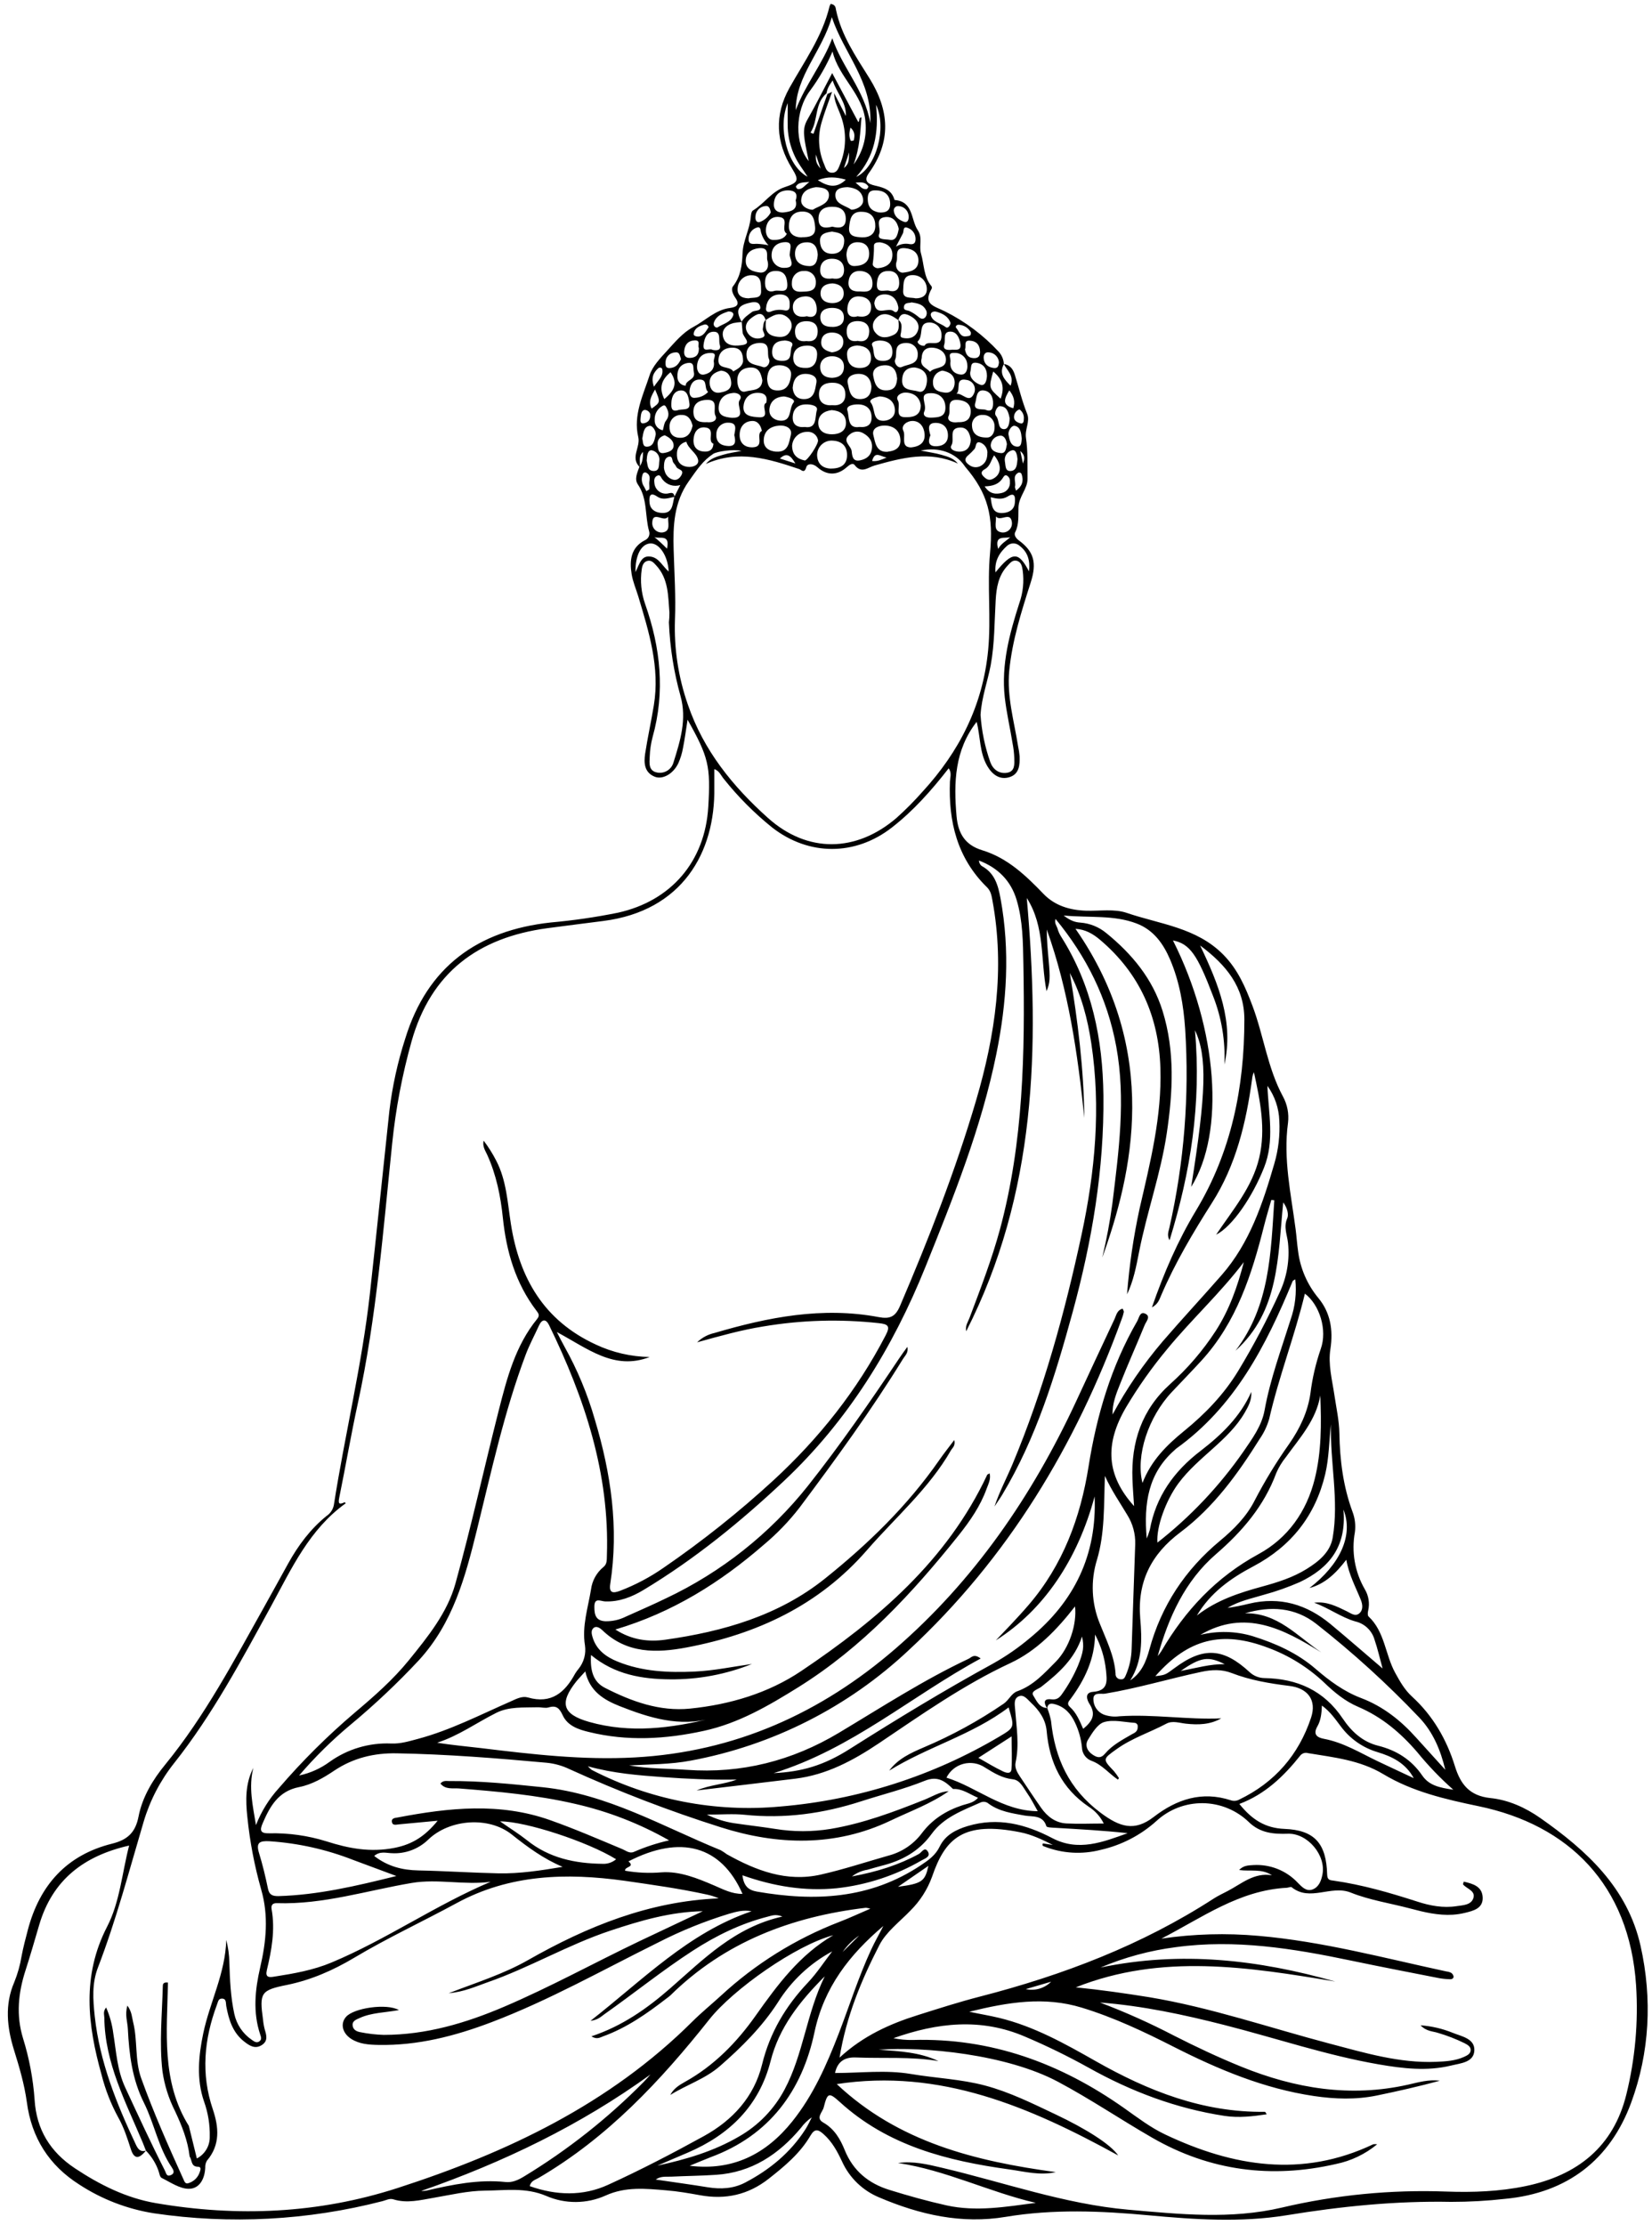 <svg width="176" height="237" viewBox="0 0 176 237" fill="none" xmlns="http://www.w3.org/2000/svg">
<path d="M68.149 49.741C67.122 48.732 68.257 47.639 67.999 46.543C67.443 44.212 68.525 42.075 69.204 39.973C69.517 39.006 70.331 38.16 71.047 37.377C71.897 36.444 72.765 35.408 73.847 34.835C75.142 34.15 76.216 32.996 77.764 32.799C78.474 32.712 78.859 32.441 78.34 31.713C78.077 31.332 77.85 30.802 78.093 30.491C78.911 29.44 79.064 28.237 79.109 26.988C79.156 25.653 79.859 24.468 79.983 23.151C80.006 22.889 80.046 22.521 80.211 22.421C81.417 21.701 82.217 20.39 83.565 19.943C85.054 19.449 85.175 19.225 84.375 17.932C82.649 15.142 82.488 12.251 84.112 9.352C85.691 6.538 87.608 3.891 88.376 0.68C88.405 0.586 88.448 0.498 88.502 0.417C89.002 0.493 89.029 0.814 89.063 1.037C89.626 3.765 91.187 6.03 92.614 8.311C94.769 11.764 94.983 15.081 92.558 18.445C91.787 19.517 92.953 19.701 93.38 19.803C94.256 20.016 94.959 20.258 95.264 21.18C95.28 21.223 95.291 21.299 95.306 21.299C97.344 21.462 97.02 23.401 97.781 24.521C98.323 25.327 97.88 26.174 98.125 27.017C98.465 28.184 98.388 29.466 99.236 30.481C99.261 30.52 99.276 30.564 99.279 30.61C99.283 30.655 99.275 30.701 99.257 30.744C98.317 32.399 99.426 32.557 100.665 33.159C102.823 34.237 104.768 35.696 106.406 37.466C106.732 37.83 106.924 38.293 106.951 38.78C106.424 39.766 106.966 40.388 107.664 41.079C108.077 40.007 107.285 39.466 106.951 38.77C107.619 38.851 107.935 39.345 108.109 39.892C108.548 41.279 108.875 42.701 109.425 44.06C109.767 44.901 109.162 45.723 109.304 46.63C109.517 48.051 109.451 49.52 109.472 50.966C109.488 52.064 108.559 52.84 108.506 54.014C108.469 54.861 108.593 55.83 108.151 56.69C108.014 56.952 108.201 57.302 108.548 57.557C110.156 58.737 110.48 59.94 109.812 62.024C108.825 65.109 107.843 68.184 107.522 71.443C107.259 74.213 108.048 76.825 108.467 79.492C108.543 79.839 108.596 80.19 108.627 80.544C108.659 81.448 108.596 82.412 107.601 82.751C106.532 83.114 105.724 82.504 105.195 81.608C104.342 80.168 104.463 78.478 104.05 76.877C101.705 79.889 101.592 83.337 101.908 86.919C102.071 88.772 102.821 89.999 104.645 90.553C107.34 91.376 109.288 93.245 111.186 95.216C112.391 96.466 113.991 96.937 115.718 96.992C117.163 97.037 118.719 96.774 120.029 97.221C123.567 98.432 127.478 98.774 130.342 101.688C131.889 103.265 132.692 105.16 133.429 107.107C134.627 110.284 135.035 113.729 136.677 116.77C137.148 117.627 137.338 118.609 137.222 119.579C136.696 123.424 137.541 127.158 138.033 130.922C138.135 131.71 138.185 132.498 138.296 133.266C138.528 135.09 139.274 136.812 140.446 138.23C141.723 139.77 142.054 141.617 141.739 143.67C141.475 145.299 141.926 146.968 142.168 148.608C142.368 149.948 142.668 151.291 142.694 152.639C142.744 155.498 143.092 158.281 144.084 160.983C144.355 161.682 144.445 162.437 144.347 163.18C143.965 165.265 144.339 167.417 145.4 169.253C145.813 169.939 145.943 170.759 145.76 171.539C145.708 171.734 145.689 172.049 145.8 172.154C147.537 173.781 147.571 176.209 148.637 178.154C149.148 179.082 149.643 179.967 150.44 180.695C152.662 182.727 154.125 185.265 155.004 188.106C155.604 190.04 156.562 191.26 158.779 191.496C160.7 191.691 162.511 192.508 164.106 193.627C169.041 197.086 173.402 201.067 174.784 207.248C176.042 212.88 175.755 218.577 173.776 223.949C171.539 230.014 166.985 233.554 160.371 234.179C158.453 234.396 156.524 234.504 154.594 234.503C148.695 234.387 142.86 234.981 137.051 235.932C132.153 236.721 127.262 236.384 122.361 235.932C117.289 235.465 112.217 235.254 107.151 236.098C102.45 236.886 97.996 235.872 93.688 234.038C91.921 233.313 90.498 231.943 89.711 230.206C89.208 229.134 88.658 228.104 87.739 227.289C87.171 226.79 86.807 226.658 86.344 227.447C85.244 229.334 83.594 230.708 81.893 232.043C79.709 233.756 77.295 234.285 74.597 233.798C73.392 233.58 72.176 233.37 70.954 233.273C68.788 233.094 66.659 232.86 64.516 233.83C63.524 234.275 62.45 234.509 61.362 234.516C60.275 234.523 59.197 234.304 58.2 233.872C56.012 232.939 53.854 233.289 51.669 233.307C49.827 233.323 48.019 233.759 46.205 234.069C44.784 234.311 43.365 234.687 41.915 234.235C41.504 234.106 41.144 234.324 40.767 234.421C32.807 236.479 24.513 236.92 16.378 235.717C13.551 235.267 10.85 234.227 8.453 232.663C5.219 230.616 3.36 227.67 2.86 223.886C2.597 221.967 2.055 220.138 1.481 218.293C0.749 215.928 0.483 213.49 1.523 211.101C1.885 210.208 2.146 209.277 2.3 208.326C2.479 207.382 2.726 206.449 2.971 205.519C4.226 200.77 7.101 197.556 11.946 196.353C13.573 195.948 14.428 195.178 14.76 193.462C15.162 191.383 16.292 189.52 17.626 187.901C21.837 182.745 24.922 176.885 28.154 171.119C29.01 169.589 29.849 168.052 30.7 166.52C31.771 164.588 33.069 162.841 34.806 161.44C35.004 161.307 35.173 161.136 35.304 160.937C35.435 160.738 35.525 160.515 35.569 160.281C36.743 152.757 38.567 145.341 39.409 137.762C40.128 131.279 40.783 124.791 41.483 118.315C41.798 115.694 42.365 113.109 43.178 110.597C45.531 102.955 50.888 99.094 58.671 98.246C61.073 98.032 63.461 97.686 65.825 97.207C71.52 95.949 75.116 91.736 75.458 85.926C75.721 81.603 75.482 80.609 73.252 76.649C73.079 77.753 72.952 78.715 72.765 79.661C72.666 80.22 72.499 80.765 72.268 81.285C71.742 82.401 70.602 83.064 69.754 82.722C68.638 82.27 68.586 81.251 68.73 80.278C68.994 78.549 69.378 76.838 69.659 75.112C70.323 71.08 69.133 67.304 68.004 63.525C67.764 62.736 67.42 61.948 67.291 61.141C67.059 59.688 67.201 58.303 68.722 57.528C68.903 57.447 69.047 57.301 69.125 57.119C69.203 56.937 69.21 56.732 69.144 56.545C68.696 54.91 68.999 53.11 67.959 51.596C67.559 51.016 67.904 50.325 68.125 49.704C68.465 49.266 68.491 48.772 68.507 48.128C67.946 48.695 68.272 49.255 68.149 49.741ZM88.152 10.009L88.645 9.786C88.273 10.858 87.855 11.92 87.539 13.005C87.095 14.486 87.188 16.077 87.802 17.496C87.963 17.885 88.066 18.377 88.626 18.395C89.187 18.413 89.324 17.924 89.482 17.535C90.163 15.903 90.208 14.075 89.608 12.411C89.324 11.588 88.863 10.819 88.863 9.912L90.118 12.356C90.179 10.897 89.15 9.941 88.71 8.564C88.308 9.121 88.116 9.497 88.058 9.935C86.742 11.052 87.194 12.826 86.349 14.122L86.665 14.251L88.152 10.009ZM71.873 52.916C71.252 53.018 70.639 53.31 70.015 52.884C69.151 52.296 69.162 53.026 69.199 53.512C69.254 54.209 69.741 54.563 70.425 54.624C71.742 54.74 71.62 53.665 71.855 52.887L72.476 51.66C72.136 51.766 71.772 51.765 71.433 51.658C71.093 51.551 70.795 51.342 70.578 51.06C70.425 50.887 70.362 50.501 70.028 50.658C69.694 50.816 69.67 51.145 69.72 51.46C69.746 51.768 69.888 52.055 70.118 52.262C70.347 52.469 70.647 52.582 70.957 52.577C71.278 52.603 71.778 52.227 71.865 52.916H71.873ZM79.037 34.297C78.735 34.312 78.434 34.349 78.137 34.407C77.3 34.63 76.782 35.217 77.085 36.042C77.424 36.98 78.601 36.83 79.169 36.735C80.111 36.562 79.169 35.895 79.117 35.421C79.077 35.038 79.056 34.654 79.019 34.26C79.282 33.795 79.714 33.529 80.122 33.222C80.417 33.001 81.214 33.209 80.956 32.539C80.764 32.034 80.153 32.168 79.688 32.291C78.543 32.594 78.374 33.127 79.03 34.297H79.037ZM81.572 34.092C81.238 33.041 80.58 33.482 80.075 33.847C79.503 34.263 79.224 34.88 79.717 35.55C79.874 35.765 80.097 35.923 80.353 36.001C80.608 36.08 80.881 36.073 81.133 35.984C81.793 35.789 81.198 35.335 81.272 35.004C81.346 34.672 81.288 34.302 81.601 34.052C81.601 34.226 81.572 34.399 81.57 34.578C81.549 35.301 81.901 35.716 82.622 35.839C83.265 35.95 83.841 35.916 84.181 35.243C84.31 35.037 84.365 34.794 84.337 34.553C84.309 34.311 84.201 34.087 84.028 33.916C83.501 33.39 82.883 33.34 82.233 33.695C81.993 33.81 81.783 33.955 81.564 34.092H81.572ZM95.712 34.092C95.499 33.955 95.293 33.8 95.07 33.682C94.364 33.311 93.714 33.39 93.227 34.031C93.062 34.24 92.978 34.501 92.993 34.767C93.007 35.033 93.117 35.284 93.303 35.474C93.83 36.092 94.569 35.981 95.214 35.661C95.859 35.34 95.78 34.667 95.701 34.063C96.178 34.418 96.038 34.914 95.996 35.377C95.972 35.621 95.793 35.902 96.201 35.989C96.812 36.115 97.386 35.989 97.691 35.435C98.075 34.738 97.757 34.136 97.149 33.753C96.599 33.422 95.985 33.161 95.704 34.089L95.712 34.092ZM111.57 181.912C111.747 182.354 111.882 182.811 111.973 183.278C112.388 187.26 113.881 190.532 117.237 193.049C119.3 194.597 120.864 195.086 122.901 193.517C125.372 191.614 128.044 190.729 131.134 191.735C131.278 191.785 131.431 191.804 131.583 191.791C131.735 191.779 131.882 191.734 132.016 191.662C135.814 189.84 138.367 186.881 139.678 182.934C140.304 181.053 139.314 179.781 137.356 179.552C135.251 179.289 133.198 178.948 131.221 178.183C130.168 177.773 129.097 177.818 127.991 178.054C124.57 178.782 121.203 179.804 117.726 180.38C117.308 180.448 116.495 180.185 116.487 180.926C116.479 181.282 116.578 181.632 116.772 181.93C116.966 182.229 117.245 182.462 117.574 182.6C118.112 182.799 118.69 182.863 119.258 182.787C122.877 182.54 126.481 183.171 130.108 183.008C128.918 183.688 127.641 183.717 126.333 183.573C125.644 183.497 124.914 183.226 124.262 183.573C122.527 184.495 120.629 185.1 118.998 186.259C117.458 187.36 117.445 187.331 118.684 188.64C118.876 188.872 119.052 189.117 119.211 189.373L119.098 189.533C118.163 188.902 117.434 187.972 116.358 187.557C116.047 187.458 115.774 187.265 115.579 187.004C115.383 186.742 115.275 186.427 115.268 186.101C115.177 185.189 114.929 184.3 114.534 183.473C114.094 182.535 113.462 181.802 112.399 181.505C111.928 181.376 111.638 181.421 111.557 181.946C111.204 181.378 111.128 180.877 112.02 180.984C112.62 181.055 112.896 180.787 113.183 180.361C113.843 179.434 114.4 178.438 114.847 177.392C115.428 175.928 115.513 175.36 115.276 174.293C114.502 176.674 112.778 178.204 110.933 179.649C110.596 179.912 109.777 180.104 110.085 180.58C110.393 181.055 110.701 181.891 111.562 181.909L111.57 181.912ZM101.071 190.766C99.168 192.111 96.98 192.892 94.901 193.888C88.974 196.72 82.812 196.516 76.808 194.615C71.301 192.872 65.904 190.798 60.647 188.406C59.897 188.048 59.09 187.822 58.263 187.738C52.938 187.252 47.608 186.826 42.254 186.732C39.864 186.69 37.656 187.218 35.648 188.55C34.477 189.339 33.242 190.059 31.86 190.329C29.649 190.763 28.752 192.392 27.975 194.2C27.657 194.941 27.736 195.275 28.683 195.251C30.749 195.204 32.809 195.494 34.782 196.108C37.167 196.87 39.459 197.304 42.028 196.802C43.997 196.416 45.326 195.504 46.626 193.911C45.113 194.053 43.807 194.174 42.502 194.298C42.21 194.324 41.815 194.455 41.752 194.035C41.688 193.614 42.12 193.612 42.399 193.559C47.827 192.526 53.238 191.943 58.623 193.853C61.229 194.776 63.758 195.872 66.304 196.936C66.693 197.096 67.067 197.438 67.538 197.228C68.745 196.7 70 196.29 71.286 196.003C68.157 194.221 64.781 192.911 61.269 192.114C57.199 191.173 53.054 190.8 48.898 190.474C48.24 190.424 47.453 190.621 46.921 189.948C47.224 189.601 47.55 189.685 47.842 189.685C51.18 189.659 54.488 190.001 57.805 190.342C64.688 191.052 70.565 194.516 76.784 197.052C77.011 197.183 77.23 197.328 77.44 197.485C80.551 199.225 83.804 200.468 87.442 199.648C89.874 199.099 92.251 198.31 94.654 197.627C96.067 197.26 97.315 196.426 98.194 195.262C99.31 193.767 100.797 192.831 102.555 192.256C103.081 192.082 103.721 192.019 104.197 191.467C103.255 191.073 102.516 190.474 101.534 190.532C100.684 189.712 99.915 189.094 98.515 189.659C96.33 190.54 94.019 191.11 91.769 191.835C87.716 193.149 83.591 193.722 79.33 193.278C78.106 193.152 76.858 193.259 75.313 193.259C76.214 193.707 77.178 194.014 78.172 194.169C79.645 194.387 81.125 194.552 82.596 194.784C84.545 195.102 86.533 195.102 88.481 194.784C91.964 194.2 95.238 192.97 98.483 191.675C99.328 191.338 100.115 190.818 101.063 190.763L101.071 190.766ZM20.142 226.443L20.119 226.419C20.398 227.546 20.674 228.674 20.971 229.88C21.393 229.661 21.745 229.328 21.988 228.919C22.231 228.511 22.355 228.042 22.345 227.568C22.375 226.295 22.17 225.027 21.743 223.828C20.9 221.418 21.164 218.887 21.651 216.569C22.345 213.248 24.019 210.141 24.104 206.607C24.308 207.388 24.419 208.191 24.435 208.998C24.491 210.838 24.57 212.677 24.962 214.48C25.203 215.607 25.87 216.598 26.825 217.245C27.062 217.413 27.352 217.639 27.657 217.389C27.92 217.182 27.799 216.916 27.718 216.669C26.928 214.304 27.173 211.902 27.718 209.54C28.365 206.77 28.631 204.021 27.825 201.238C27.109 198.709 26.616 196.122 26.351 193.507C26.159 191.727 26.128 189.956 26.991 188.279C26.465 190.327 26.933 192.327 27.27 194.374C27.836 192.921 28.665 191.585 29.715 190.432C32.201 187.54 34.911 184.848 37.819 182.38C39.864 180.653 41.881 178.887 43.57 176.803C45.587 174.314 47.655 171.763 48.519 168.656C50.216 162.549 51.575 156.344 53.138 150.198C54.012 146.763 54.909 143.315 57.223 140.474C57.539 140.088 57.37 139.88 57.147 139.586C54.925 136.669 53.946 133.295 53.575 129.713C53.335 127.39 52.877 125.13 51.906 122.988C51.698 122.531 51.38 122.097 51.525 121.479C52.034 122.15 52.483 122.864 52.867 123.613C53.962 125.716 54.072 128.081 54.43 130.359C55.333 136.122 57.957 140.65 63.464 143.192C65.264 144.039 67.225 144.493 69.215 144.524C65.424 145.99 62.603 143.612 59.323 141.864C59.681 142.55 59.9 143.002 60.15 143.441C61.518 145.89 62.599 148.487 63.371 151.183C65.088 156.907 65.948 162.715 65.016 168.683C64.856 169.713 65.346 169.689 66.069 169.421C67.708 168.792 69.264 167.967 70.704 166.964C74.826 164.136 78.742 161.019 82.422 157.637C87.263 153.17 91.303 148.093 94.346 142.232C94.872 141.239 94.638 141.023 93.619 140.918C89.517 140.466 85.371 140.585 81.301 141.273C79.003 141.641 76.763 142.267 74.268 142.96C74.778 142.465 75.416 142.121 76.111 141.967C81.83 140.282 87.615 139.144 93.603 140.272C94.761 140.49 95.372 140.285 95.883 139.092C98.949 131.923 101.792 124.67 103.992 117.19C106.037 110.24 107.074 103.168 105.735 95.922C105.64 95.397 105.564 94.903 105.153 94.498C101.976 91.389 101.034 87.5 101.205 83.219C101.223 82.79 101.418 82.317 101.071 81.826C99.228 84.191 97.309 86.354 95.017 88.133C91.111 91.176 86.168 91.171 82.267 88.133C80.353 86.593 78.616 84.847 77.087 82.924C76.8 82.575 76.632 82.089 76.1 81.915C76.1 82.599 76.1 83.229 76.1 83.876C76.216 90.814 72.663 97.016 64.282 98.085C62.282 98.348 60.279 98.585 58.284 98.858C50.94 99.859 45.913 103.562 43.842 110.923C42.85 114.464 42.162 118.082 41.786 121.739C40.825 131.008 40.112 140.311 38.125 149.449C37.398 152.784 36.827 156.15 36.143 159.495C36.003 160.176 36.143 160.268 36.724 159.987L36.835 160.102C32.971 162.864 31.071 167.038 28.894 171.032C25.735 176.795 22.661 182.595 18.553 187.775C17.077 189.633 15.972 191.758 15.299 194.032C13.757 199.233 12.38 204.486 10.43 209.558C9.78 211.253 9.904 212.959 10.093 214.727C10.62 219.6 12.412 224.036 14.47 228.393C14.704 228.889 14.952 229.22 15.547 229.044C14.802 229.967 14.289 229.956 13.949 228.916C13.57 227.746 13.207 226.585 12.591 225.499C11.817 224.074 11.223 222.559 10.825 220.987C9.327 215.652 8.698 210.441 11.417 205.183C12.765 202.576 12.996 199.509 13.757 196.555C8.896 197.659 5.598 200.234 4.189 204.964C3.705 206.602 3.239 208.244 2.713 209.866C1.942 212.249 1.705 214.633 2.45 217.071C3.115 219.206 3.53 221.411 3.687 223.641C3.884 226.795 5.345 229.178 7.98 230.926C10.614 232.674 13.454 234.101 16.613 234.639C25.299 236.124 33.906 235.756 42.341 233.034C54.022 229.26 64.919 224.099 73.76 215.303C74.721 214.344 75.779 213.484 76.782 212.567C80.46 209.162 84.753 206.487 89.432 204.683C90.484 204.281 91.508 203.8 92.722 203.28C92.568 203.232 92.41 203.198 92.251 203.18C84.331 204.123 77.2 206.822 71.418 212.517C71.286 212.633 71.148 212.742 71.004 212.843C68.917 214.454 66.769 215.965 64.261 216.872C63.924 216.993 63.593 217.242 63.008 216.872C66.293 215.778 68.922 213.921 71.37 211.789C74.929 208.688 78.261 205.248 83.357 204.116C82.615 203.821 82.207 204.026 81.778 204.131C78.898 204.867 76.276 206.158 73.794 207.763C70.552 209.866 67.549 212.289 64.398 214.514C64.029 214.777 63.698 215.129 62.913 215.221C68.525 210.833 73.355 205.832 80.072 203.553C79.203 203.385 78.443 203.598 77.685 203.816C75.084 204.61 72.559 205.631 70.138 206.87C64.248 209.781 58.521 213.03 52.356 215.371C48.474 216.845 44.505 217.87 40.312 217.789C39.301 217.768 38.283 217.707 37.401 217.135C36.459 216.522 36.237 215.495 36.874 214.79C37.706 213.85 41.209 213.334 42.499 214.076C41.012 214.354 39.586 214.338 38.306 214.927C37.954 215.09 37.517 215.229 37.567 215.715C37.617 216.202 38.033 216.37 38.409 216.435C39.224 216.599 40.052 216.694 40.883 216.719C45.4 216.719 49.621 215.466 53.725 213.713C58.647 211.611 63.335 209.027 68.157 206.723C70.391 205.656 72.631 204.62 74.874 203.548C71.452 203.608 68.225 204.552 65.022 205.619C60.518 207.119 56.412 209.561 51.94 211.119C50.674 211.563 49.44 212.136 47.792 212.286C50.83 211.119 53.672 210.226 56.265 208.749C62.582 205.156 69.162 202.494 76.569 202.179C76.177 202.004 75.767 201.871 75.347 201.782C72.434 201.141 69.483 200.731 66.53 200.305C60.337 199.446 54.301 199.609 48.632 202.694C45.015 204.657 41.262 206.397 37.733 208.507C35.501 209.837 33.15 210.872 30.576 211.398C27.789 211.957 27.62 212.228 28.023 215.106C28.055 215.455 28.116 215.801 28.204 216.141C28.389 216.751 28.57 217.355 27.912 217.789C27.175 218.278 26.562 217.86 26.004 217.421C24.785 216.464 24.369 215.09 24.104 213.642C24.046 213.334 24.146 212.854 23.635 212.854C23.24 212.854 23.225 213.235 23.109 213.516C21.743 217.179 21.393 220.874 22.674 224.648C23.309 226.524 23.488 228.427 22.045 230.117C21.914 230.34 21.852 230.597 21.866 230.855C21.816 232.043 21.264 233.11 20.113 233.11C19.145 233.11 18.158 232.416 17.218 231.951C17.013 231.848 16.973 231.41 16.86 231.126C16.573 230.347 16.124 229.638 15.544 229.044C15.434 228.761 15.326 228.477 15.21 228.196C13.404 223.894 11.172 219.726 11.114 214.885C11.114 214.575 10.949 214.246 11.307 213.8C11.693 214.681 11.95 215.613 12.07 216.567C12.386 218.498 12.475 220.454 13.331 222.301C14.712 225.279 16.084 228.253 17.571 231.178C17.703 231.441 17.734 231.843 18.179 231.662C18.684 231.46 18.476 231.092 18.287 230.808C16.868 228.705 16.444 226.175 15.336 223.951C14.083 221.452 13.757 218.793 13.62 216.068C13.586 215.332 13.283 214.583 13.573 213.6C14.057 214.27 14.052 214.84 14.183 215.363C14.676 217.324 14.347 219.408 15.039 221.326C16.355 224.989 17.934 228.548 19.545 232.101C19.65 232.335 19.742 232.642 20.095 232.505C20.368 232.42 20.617 232.272 20.822 232.072C21.026 231.873 21.18 231.628 21.272 231.357C21.337 231.139 21.514 230.771 21.079 230.763C20.29 230.745 20.492 230.004 20.177 229.646L20.203 229.675C20.006 227.956 19.369 226.377 18.642 224.827C17.969 223.498 17.518 222.067 17.308 220.593C16.958 217.571 17.268 214.549 17.345 211.537C17.345 211.329 17.373 211.085 17.895 211.148C17.792 216.357 17.16 221.686 20.134 226.44L20.142 226.443ZM142.27 211.04C133.008 209.492 123.754 208.021 114.613 211.655C117.245 211.918 119.842 212.289 122.438 212.706C128.992 213.797 135.261 215.962 141.652 217.647C145.376 218.627 149.087 219.749 153.014 219.589C154.022 219.544 155.036 219.487 155.973 219.063C156.283 218.919 156.66 218.753 156.681 218.357C156.702 217.96 156.344 217.773 156.036 217.608C155.132 217.163 154.192 216.797 153.225 216.514C152.662 216.322 151.977 216.37 151.343 215.7C152.511 215.784 153.658 216.05 154.744 216.488C155.72 216.89 157.163 217.103 157.07 218.427C156.984 219.663 155.578 219.741 154.591 219.986C152.022 220.611 149.448 220.301 146.887 219.86C141.302 218.89 135.935 217.066 130.458 215.671C126.096 214.556 121.703 213.618 117.187 213.271C119.887 214.29 122.524 215.47 125.083 216.803C127.428 217.996 129.805 219.116 132.245 220.107C137.985 222.435 143.86 223.4 150.003 222.023C151.109 221.775 152.22 221.439 153.391 221.605C151.161 222.206 148.916 222.716 146.661 223.181C144.444 223.633 142.218 223.56 139.988 223.231C134.664 222.443 129.794 220.398 125.043 217.989C121.885 216.383 118.676 214.864 115.26 213.821C111.272 212.601 107.406 213.229 103.263 214.254C104.505 214.517 105.485 214.675 106.448 214.909C110.159 215.807 113.447 217.652 116.731 219.515C122.325 222.693 128.184 225.003 134.764 224.913C134.806 224.913 134.848 225.021 134.953 225.176C133.432 225.402 131.968 225.573 130.479 225.35C125.301 224.561 120.49 222.743 115.942 220.193C113.758 218.982 111.511 217.885 109.212 216.909C104.505 214.885 99.855 215.413 95.185 217.071C95.859 217.21 96.546 217.274 97.233 217.261C105.59 217.021 112.983 219.744 119.735 224.498C121.166 225.507 122.585 226.6 124.154 227.336C131.371 230.753 138.735 231.964 146.303 228.369C146.44 228.346 146.581 228.346 146.719 228.369C145.451 229.418 143.944 230.14 142.331 230.471C135.466 232.048 128.907 231.21 122.78 227.686C119.4 225.744 116.171 223.552 112.72 221.715C107.219 218.78 98.41 217.941 93.622 218.299C95.825 218.456 97.991 218.561 99.981 219.51C97.059 219.011 94.114 219.247 91.184 219.124C90.1 219.079 89.237 219.468 88.963 220.779C91.706 220.779 94.38 220.433 97.038 220.882C99.697 221.331 102.363 221.426 104.958 222.117C107.59 222.819 110.03 224.038 112.488 225.202C115.673 226.713 118.305 228.356 119.132 229.56C109.701 224.375 100.149 220.28 89.147 221.959C95.728 228.154 103.924 230.169 112.486 231.336C110.786 231.722 109.151 231.273 107.506 231.044C100.905 230.132 94.59 228.532 89.474 223.87C88.289 222.795 88.158 222.879 87.752 224.456C87.621 224.958 86.871 225.578 87.7 226.049C88.895 226.727 89.521 227.815 89.998 228.995C90.887 231.197 92.535 232.54 94.735 233.223C96.741 233.846 98.77 234.416 100.821 234.873C104.011 235.583 107.185 235.02 110.351 234.61C105.369 233.452 100.752 231.118 95.672 230.364C97.294 230.135 98.831 230.511 100.357 230.871C106.961 232.424 113.389 234.734 120.214 235.338C125.68 235.817 131.134 236.39 136.575 235.11C142.302 233.763 148.184 233.189 154.065 233.404C156.913 233.507 159.768 233.404 162.577 232.816C168.062 231.667 171.894 228.632 173.266 223.066C174.205 219.271 174.555 215.354 174.305 211.453C173.597 200.712 167.112 194.355 157.534 192.366C153.991 191.63 150.485 190.821 147.374 188.95C144.868 187.446 142.11 187.168 139.346 186.711C139.199 186.667 139.041 186.669 138.895 186.716C138.749 186.763 138.62 186.853 138.525 186.973C136.772 189.176 134.779 191.094 132.039 192.124C133.374 193.79 134.79 194.7 136.848 194.781C140.057 194.907 141.304 196.337 141.391 199.635C141.407 200.252 141.702 200.239 142.091 200.295C145.142 200.728 148.085 201.585 151.009 202.528C152.346 202.962 153.736 203.227 155.157 203.012C155.836 202.907 156.715 202.907 156.965 202.163C157.228 201.375 156.281 201.172 155.878 200.704C155.847 200.668 155.907 200.557 155.944 200.4C156.92 200.618 157.905 200.899 157.96 202.071C158.015 203.243 156.991 203.501 156.078 203.721C155.652 203.826 155.218 203.893 154.781 203.921C153.228 204.016 151.735 203.658 150.248 203.261C148.142 202.702 145.924 202.373 143.907 201.564C141.802 200.72 139.567 202.57 137.606 200.991C137.514 200.917 137.272 201.041 137.096 201.051C132.013 201.314 128.033 204.26 123.73 206.468C127.16 205.961 130.639 205.863 134.093 206.173C140.891 206.762 147.463 208.538 154.096 209.963C154.27 209.98 154.439 210.028 154.596 210.105C154.664 210.149 154.722 210.206 154.767 210.273C154.812 210.34 154.844 210.415 154.859 210.494C154.881 210.688 154.691 210.801 154.507 210.793C154.114 210.785 153.723 210.747 153.336 210.68C150.195 210.065 147.053 209.458 143.921 208.804C137.762 207.514 131.584 206.512 125.262 207.377C122.504 207.731 119.807 208.461 117.247 209.545C125.852 207.747 134.098 208.725 142.257 211.038L142.27 211.04ZM102.937 141.783C102.816 141.186 103.129 140.784 103.292 140.351C104.466 137.239 105.661 134.133 106.537 130.916C109.038 121.634 109.198 112.14 109.027 102.626C108.985 100.356 108.972 98.062 108.311 95.851C107.69 93.767 106.293 92.414 104.297 91.647C104.3 91.758 104.327 91.867 104.375 91.966C104.424 92.066 104.493 92.154 104.579 92.225C105.979 92.976 106.335 94.275 106.598 95.71C107.619 101.27 107.264 106.778 106.145 112.266C104.548 120.118 101.579 127.508 98.602 134.906C95.125 143.538 90.337 151.317 83.499 157.745C78.888 162.079 74 166.057 68.567 169.329C67.32 170.081 65.972 170.614 64.464 170.554C63.972 170.533 63.316 170.094 63.322 171.14C63.322 171.989 63.482 172.619 64.495 172.667C65.244 172.682 65.986 172.516 66.656 172.183C68.093 171.537 69.552 170.906 70.962 170.22C76.856 167.437 82.028 163.338 86.081 158.239C89.537 153.874 92.698 149.304 95.796 144.671C96.059 144.285 96.322 143.912 96.667 143.444C96.809 144.072 96.42 144.371 96.209 144.716C92.827 150.203 89.037 155.412 85.178 160.568C84.05 162.025 82.767 163.355 81.351 164.536C76.74 168.541 71.657 171.734 65.559 173.545C67.309 174.677 69.107 174.882 70.881 174.632C77.032 173.765 82.951 172.07 87.873 168.136C92.466 164.457 96.688 160.371 100.068 155.501C100.549 154.807 101.078 154.148 101.665 153.364C101.818 153.974 101.471 154.184 101.31 154.465C98.968 158.549 95.398 161.6 92.361 165.098C87.26 170.961 80.662 174.033 73.184 175.452C69.973 176.059 66.783 176.144 64.164 173.613C63.935 173.395 63.537 173.121 63.235 173.382C62.932 173.642 63.035 174.046 63.135 174.383C63.543 175.713 64.553 176.454 65.767 176.95C68.425 178.038 71.22 178.154 74.044 178.023C76.09 177.928 78.09 177.497 80.114 177.216C77.345 178.326 74.385 178.882 71.402 178.853C68.412 178.829 65.501 178.359 62.966 176.262C62.864 177.865 63.169 179.103 64.44 179.754C67.278 181.205 70.281 182.296 73.513 181.97C77.745 181.541 81.841 180.335 85.373 177.959C93.509 172.488 100.884 166.223 105.171 157.078C105.2 157.017 105.311 156.994 105.435 156.92C105.579 157.538 105.295 158.05 105.108 158.562C104.445 160.402 103.35 161.979 102.144 163.498C97.199 169.681 91.879 175.431 85.057 179.689C81.854 181.681 78.685 183.533 74.992 184.338C70.925 185.228 66.833 185.47 62.74 184.461C61.626 184.198 60.471 183.807 59.95 182.682C59.608 181.946 59.292 181.591 58.447 181.844C58.089 181.951 57.657 181.815 57.27 181.828C55.783 181.873 54.241 181.738 52.877 182.419C50.772 183.47 48.864 184.868 46.576 185.599C48.156 185.862 49.711 185.991 51.253 186.177C56.689 186.837 62.084 187.473 67.622 187.17C78.314 186.587 87.465 182.44 95.375 175.607C103.774 168.341 109.962 159.327 114.636 149.275C116.002 146.34 117.36 143.397 118.745 140.469C118.934 140.064 119.008 139.518 119.606 139.378C119.656 139.507 119.748 139.641 119.729 139.733C119.675 139.989 119.599 140.239 119.503 140.482C114.607 153.943 107.395 165.929 96.825 175.736C90.369 181.809 82.298 185.898 73.576 187.512C71.423 187.919 69.215 187.904 67.022 188.019C69.052 188.387 71.11 188.343 73.15 188.49C78.987 188.91 84.381 187.536 89.374 184.548C93.924 181.825 98.373 178.932 103.189 176.664C103.489 176.525 103.763 176.08 104.479 176.635C97.073 180.645 90.771 186.259 82.42 188.844C85.404 188.692 87.731 188.056 90.579 186.238C95.58 183.071 100.631 180.001 105.824 177.158C107.205 176.381 108.51 175.476 109.722 174.456C114.46 170.564 116.876 165.6 116.618 159.377C114.818 166.047 111.249 171.45 106.09 174.703C106.88 173.868 108.282 172.451 109.583 170.935C113.236 166.686 115.11 161.637 115.973 156.184C116.837 150.731 118.379 145.517 121.153 140.711C121.353 140.366 121.438 139.66 121.977 139.893C122.661 140.183 122.103 140.742 121.951 141.121C121.093 143.223 120.153 145.304 119.319 147.428C118.911 148.447 118.495 149.488 118.529 150.652C120.03 147.88 121.817 145.272 123.862 142.871C125.923 140.482 128.073 138.172 130.152 135.796C133.142 132.38 134.532 128.175 135.769 123.913C136.198 122.436 136.376 120.899 136.296 119.364C136.252 118.026 135.811 116.731 135.027 115.645C135.14 118.573 135.816 121.471 134.666 124.357C133.453 127.426 131.316 130.611 129.56 131.5C131.355 128.83 133.413 126.438 134.148 123.329C134.882 120.221 134.248 117.212 133.59 114.195C133.476 114.432 133.408 114.689 133.39 114.951C132.755 119.587 131.674 124.099 129.131 128.091C127.107 131.276 125.183 134.506 123.698 137.978C123.517 138.396 123.372 138.9 122.722 139.239C124.012 135.531 125.48 132.144 127.41 128.943C131.187 122.68 132.574 115.803 132.571 108.579C132.571 105.123 130.644 102.771 127.857 100.695C129.855 104.863 131.455 108.862 130.444 113.377C130.563 110.865 130.143 108.356 129.213 106.019C127.565 101.696 126.765 100.513 124.962 100.156C129.731 109.617 130.544 120.588 126.904 126.409C128.499 116.423 128.634 112.5 127.307 109.724C128.007 117.556 126.839 124.835 124.604 132.088C124.299 131.563 124.499 131.142 124.588 130.74C126.157 123.809 126.722 116.689 126.265 109.598C126.091 107.052 125.665 104.55 124.657 102.187C123.933 100.498 122.893 99.034 121.082 98.351C118.682 97.436 116.165 97.757 113.318 97.504C114.081 98.093 114.573 98.222 115.102 98.259C116.117 98.336 117.083 98.728 117.866 99.378C120.603 101.604 122.796 104.245 123.859 107.669C125.191 111.958 124.954 116.323 124.306 120.683C123.67 124.98 122.185 129.093 121.353 133.339C121.053 134.871 120.764 136.414 120.071 137.849C120.311 134.767 120.76 131.706 121.416 128.685C122.548 123.779 123.785 118.896 123.627 113.793C123.462 108.274 121.43 103.675 117.189 100.085C116.442 99.454 115.636 98.984 114.581 98.921C123.691 112.016 120.635 125.064 117.432 133.931C117.889 132.031 118.249 130.109 118.511 128.173C119.19 122.609 119.956 117.064 118.919 111.438C117.976 106.326 115.76 101.877 112.457 97.87C112.299 98.317 112.586 98.603 112.673 98.921C112.757 99.216 112.884 99.496 113.049 99.754C116.323 104.923 117.487 110.665 117.555 116.668C117.642 124.517 116.339 132.191 114.278 139.741C112.436 146.466 110.412 153.123 106.793 159.164C106.529 159.601 106.232 160.018 105.95 160.444C106.477 158.867 107.238 157.443 107.861 155.961C111.172 148.059 113.436 139.83 115.231 131.476C116.673 124.759 117.297 117.974 116.265 111.12C115.873 108.513 115.213 105.982 113.976 103.625C114.828 108.742 115.471 113.874 115.521 119.054C114.821 112.237 113.841 105.48 111.52 98.995C111.52 100.098 111.62 101.184 111.72 102.269C111.896 104.203 111.867 104.668 111.496 105.562C110.841 102.222 111.349 98.698 109.391 95.639C110.791 111.572 110.396 127.119 102.937 141.783ZM79.001 48.025C78.108 47.81 76.369 48.083 75.984 48.338C74.895 49.055 74.289 49.97 73.379 51.258C71.799 53.489 71.694 55.988 71.768 58.537C71.839 61.026 72.01 63.501 71.907 66.003C71.801 69.07 72.266 72.13 73.279 75.028C74.942 79.915 78.077 83.763 81.82 87.116C86.031 90.885 91.216 90.795 95.506 87.116C96.486 86.238 97.413 85.304 98.283 84.317C102.213 80.039 104.708 75.119 105.274 69.249C105.606 65.795 105.156 62.353 105.477 58.894C105.84 54.995 105.295 52.587 102.816 49.697C102.787 49.662 102.768 49.623 102.742 49.589C101.802 48.23 100.034 47.568 98.096 47.988C98.981 48.164 99.654 48.251 100.305 48.44C100.955 48.63 101.586 48.79 102.05 49.371C99.039 47.98 96.109 48.753 93.18 49.576C92.474 49.775 91.772 50.48 91.048 49.523C90.863 49.276 90.521 49.481 90.258 49.718C89.226 50.656 88.11 50.672 87.081 49.76C86.6 49.331 86.007 49.347 85.897 49.76C85.699 50.469 85.37 50.038 85.16 49.962C81.899 48.861 78.635 47.86 75.197 49.415C75.708 48.795 76.392 48.627 77.04 48.432C77.687 48.238 78.353 48.154 79.001 48.025ZM132.013 199.159C132.484 198.655 133.024 198.67 133.534 198.634C134.415 198.581 135.296 198.724 136.115 199.051C136.934 199.378 137.671 199.882 138.272 200.526C138.696 200.954 139.178 201.488 139.851 201.225C140.525 200.962 140.757 200.292 140.888 199.648C141.296 197.596 139.309 195.228 137.217 195.296C135.693 195.346 134.277 195.233 133.074 194.079C131.757 192.794 129.994 192.065 128.152 192.042C126.311 192.02 124.531 192.706 123.183 193.958C121.511 195.458 119.485 196.507 117.295 197.007C115.29 197.532 113.169 197.406 111.241 196.647C111.151 196.613 110.978 196.573 111.109 196.326L112.162 196.489C111.041 195.916 109.912 195.385 108.722 195.146C102.618 193.919 100.705 195.774 99.299 199.877C98.805 201.24 98.013 202.476 96.98 203.495C95.843 204.681 94.419 205.734 93.695 207.14C91.785 210.848 90.166 214.709 89.442 219.142C91.958 216.824 94.78 215.555 97.765 214.617C99.978 213.918 102.192 213.208 104.44 212.63C113.233 210.36 121.632 207.167 129.294 202.208C129.771 201.9 130.292 201.658 130.795 201.396C132.279 200.623 133.598 199.404 135.506 199.719C134.411 198.983 133.221 199.327 132.013 199.159ZM31.871 189.092C33.046 188.843 34.154 188.347 35.121 187.636C37.027 186.273 39.336 185.587 41.678 185.688C42.66 185.73 43.57 185.449 44.507 185.2C48 184.269 51.19 182.611 54.472 181.176C55.044 180.913 55.649 180.611 56.239 180.782C58.739 181.505 60.187 180.256 61.274 178.241C61.388 178.056 61.515 177.881 61.655 177.715C61.93 177.37 62.13 176.972 62.245 176.546C62.359 176.12 62.385 175.676 62.321 175.24C61.987 173.182 62.648 171.232 62.969 169.258C63.092 168.332 63.562 167.487 64.285 166.893C64.688 166.58 64.64 166.121 64.656 165.687C64.961 156.912 62.271 148.868 58.497 141.129C58.173 140.464 57.752 140.453 57.42 141.176C56.949 142.211 56.404 143.218 56.004 144.28C53.717 150.355 52.351 156.694 50.801 162.972C49.564 167.986 48.248 172.872 44.623 176.822C42.351 179.254 39.927 181.542 37.367 183.67C35.386 185.318 33.547 187.13 31.871 189.086V189.092ZM88.795 206.1C84.799 207.151 78.122 211.855 75.574 215.066C70.378 221.618 64.703 227.681 57.376 231.956C57.033 232.156 56.557 232.258 56.441 232.829C59.263 233.825 62.103 233.917 64.793 232.682C68.254 231.105 71.636 229.344 74.981 227.504C78.045 225.817 80.34 223.329 81.191 219.862C82.022 216.475 83.702 213.655 86.07 211.151C87.031 210.136 87.802 208.941 88.66 207.826C86.289 209.104 84.293 210.978 82.87 213.264C81.185 215.868 79.022 218.017 76.698 220.044C75.118 221.421 73.139 222.033 71.41 223.118C71.76 222.443 72.357 222.067 72.96 221.731C76.061 220.012 78.487 217.526 80.49 214.693C82.83 211.387 85.202 208.178 88.795 206.094V206.1ZM94.727 188.584C95.654 187.315 97.036 186.69 98.412 186.101C101.402 184.836 104.257 183.275 106.935 181.442C107.49 181.058 107.753 180.354 108.361 180.128C110.093 179.518 111.257 178.207 112.483 176.974C113.923 175.505 114.744 172.995 114.531 171.085C112.591 173.573 110.446 175.815 107.627 177.129C102.626 179.457 98.152 182.624 93.614 185.675C90.898 187.496 88.052 189.023 84.739 189.431C81.28 189.856 77.819 190.258 74.21 190.689C75.682 190.066 77.145 190.043 78.49 189.528C75.858 189.572 73.226 189.457 70.61 189.265C67.993 189.073 65.406 188.876 62.629 188.114C62.754 188.251 62.89 188.379 63.035 188.495C69.23 191.69 76.214 193.044 83.157 192.395C91.401 191.703 99.381 189.152 106.495 184.934C108.103 183.978 108.096 183.967 107.453 181.844C103.55 184.792 98.807 186.038 94.727 188.579V188.584ZM120.416 178.961C121.63 178.154 122.114 176.919 122.453 175.671C123.73 170.993 126.27 167.174 129.992 164.084C131.442 162.88 132.787 161.537 133.658 159.827C134.746 157.73 135.978 155.71 137.343 153.782C138.483 152.145 139.333 150.366 139.612 148.382C139.812 146.778 140.179 145.2 140.707 143.672C141.439 141.636 140.575 138.942 139.02 137.775C137.943 142.259 136.251 146.595 135.216 151.115C134.999 151.875 134.658 152.594 134.208 153.243C131.876 156.97 129.31 160.523 125.749 163.196C122.659 165.513 121.151 168.452 121.477 172.365C121.672 174.601 121.727 176.9 120.416 178.955V178.961ZM52.285 200.413C49.461 200.791 46.645 200.071 43.878 200.536C39.099 201.34 34.427 202.852 29.502 202.689C29.036 202.673 28.86 202.907 28.936 203.34C29.331 205.548 28.936 207.692 28.428 209.829C28.249 210.591 28.639 210.617 29.218 210.515C31.3 210.191 33.369 209.829 35.322 209.011C41.167 206.567 46.397 202.896 52.285 200.408V200.413ZM133.308 148.25C133.369 149.086 133.003 149.775 132.613 150.445C131.745 151.943 130.508 153.112 129.228 154.263C127.949 155.414 126.596 156.563 125.544 157.982C124.185 159.821 123.175 162.667 123.309 164.289C126.826 161.537 129.911 158.274 132.461 154.61C133.403 153.236 134.424 151.859 134.724 150.2C135.327 146.868 136.501 143.714 137.509 140.503C137.984 139.139 138.15 137.687 137.996 136.251C137.846 136.354 137.733 136.382 137.717 136.446C134.887 143.302 131.555 149.809 125.299 154.287C125.232 154.343 125.167 154.403 125.107 154.465C122.356 156.904 121.835 160.053 122.169 163.853C122.297 163.553 122.406 163.245 122.498 162.933C123.14 159.388 125.067 156.689 127.905 154.523C130.121 152.818 132.132 150.891 133.308 148.245V148.25ZM135.761 127.828L135.443 127.794C135.18 128.711 134.901 129.634 134.672 130.543C133.356 135.762 131.734 140.829 127.994 144.915C126.96 146.046 125.888 147.141 124.836 148.261C122.335 150.926 120.98 155.028 121.717 157.94C122.635 155.553 124.309 153.9 126.152 152.403C128.412 150.563 130.405 148.495 131.924 145.99C133.557 143.293 135.03 140.503 136.335 137.633C137.104 135.995 137.411 134.177 137.222 132.377C137.13 131.505 136.727 130.685 137.14 129.75C137.298 129.387 137.19 128.698 136.711 128.057C136.127 133.86 136.306 139.644 131.626 143.856C135.298 139.074 135.387 133.413 135.761 127.823V127.828ZM123.34 176.377C123.48 176.21 123.609 176.035 123.727 175.852C126.273 171.497 129.571 167.968 134.09 165.511C137.185 163.824 139.196 161.006 140.067 157.517C140.794 154.607 140.783 151.635 140.66 148.621C140.215 151.249 138.47 153.144 136.993 155.191C136.579 155.702 136.236 156.267 135.974 156.87C134.677 160.389 132.342 163.104 129.547 165.521C126.225 168.391 124.504 172.246 123.34 176.372V176.377ZM153.98 188.495C153.48 186.393 152.664 184.451 151.206 182.924C147.793 179.334 144.123 175.996 140.225 172.937C137.97 171.182 135.369 171.011 132.637 171.823C136.088 171.739 138.204 174.254 140.775 175.991C136.727 173.471 132.64 171.332 127.878 174.117C129.713 173.666 131.635 173.712 133.445 174.251C135.89 175.014 138.204 176.046 140.165 177.741C141.633 179.008 143.173 180.149 145.008 180.845C147.361 181.738 149.264 183.255 150.919 185.113C151.938 186.243 152.962 187.362 153.98 188.49V188.495ZM73.473 230.658C78.064 231.22 81.606 229.428 84.402 225.943C86.652 223.139 88.071 219.899 89.35 216.596C90.498 213.621 91.456 210.575 92.795 207.674C93.195 206.801 93.68 205.968 94.111 205.119C90.511 208.171 87.794 211.639 86.776 216.42C85.46 222.656 81.988 227.426 75.721 229.741C74.976 230.033 74.226 230.353 73.473 230.658ZM123.09 178.514C124.143 178.39 124.143 178.39 125.159 177.634C128.212 175.368 130.331 175.5 133.137 178.091C133.561 178.483 134.115 178.706 134.693 178.719C138.204 178.777 141.046 180.033 143.055 183.034C143.971 184.398 145.16 185.512 146.832 185.925C148.782 186.414 150.369 187.415 151.509 189.078C152.251 190.172 153.386 190.392 154.833 190.61C153.448 189.386 152.166 188.051 150.998 186.619C149.232 184.561 147.219 182.858 144.7 181.783C143.31 181.192 142.157 180.243 141.078 179.202C139.353 177.573 137.315 176.309 135.087 175.487C130.187 173.626 126.612 174.525 123.088 178.514H123.09ZM39.867 197.664C41.294 198.77 42.847 199.17 44.56 199.204C47.408 199.262 50.253 199.454 53.099 199.514C55.391 199.561 57.655 199.204 59.942 198.823C57.905 197.969 56.21 196.72 54.52 195.375C52.069 193.425 47.916 193.735 45.645 195.901C45.13 196.407 44.515 196.799 43.839 197.052C43.163 197.305 42.441 197.412 41.72 197.367C41.125 197.351 40.488 197.123 39.864 197.664H39.867ZM117.713 157.193C117.597 160.36 117.713 163.293 116.866 166.128C116.177 168.354 116.283 170.75 117.166 172.906C117.853 174.648 118.726 176.338 118.85 178.256C118.843 178.332 118.852 178.408 118.877 178.48C118.901 178.552 118.94 178.618 118.992 178.674C119.044 178.73 119.106 178.774 119.176 178.804C119.246 178.834 119.322 178.849 119.398 178.848C119.748 178.887 119.837 178.648 119.945 178.404C120.328 177.518 120.537 176.567 120.561 175.602C120.693 171.889 120.803 168.178 120.943 164.465C120.977 163.366 120.684 162.281 120.1 161.348C119.329 160.047 118.45 158.804 117.71 157.183L117.713 157.193ZM120.822 160.41C120.753 159.332 120.682 158.439 120.648 157.545C120.498 153.585 121.64 150.142 124.654 147.417C126.517 145.751 128.152 143.846 129.515 141.751C130.971 139.497 131.842 137.021 132.513 134.419C130.013 137.717 126.962 140.503 124.354 143.678C122.727 145.629 121.258 147.706 119.961 149.89C117.653 153.835 117.884 157.143 120.819 160.399L120.822 160.41ZM127.528 172.044C129.605 170.428 132.003 169.642 134.466 168.972C136.114 168.52 137.743 168.01 139.204 167.101C140.499 166.299 141.718 165.308 141.981 163.766C142.673 159.74 141.678 155.724 141.804 151.69C141.591 153.472 141.597 155.257 141.186 157.001C140.133 161.437 137.546 164.688 133.537 166.812C131.116 168.084 128.957 169.626 127.525 172.033L127.528 172.044ZM42.249 199.806C40.541 199.17 39.091 198.631 37.627 198.087C34.775 196.97 31.767 196.298 28.71 196.095C27.691 196.042 27.244 196.208 27.594 197.343C27.978 198.594 28.286 199.871 28.549 201.151C28.689 201.835 29.06 201.94 29.657 201.94C33.863 201.819 37.922 200.87 42.246 199.795L42.249 199.806ZM79.098 199.735C79.24 200.857 79.714 201.296 80.638 201.459C86.781 202.528 92.672 202.265 98.088 198.665C98.949 198.092 99.668 197.585 100.118 196.652C100.715 195.433 101.839 194.855 103.108 194.474C106.311 193.517 109.256 194.269 112.102 195.761C114.894 197.225 117.508 196.184 120.135 195.236C117.534 194.952 114.934 194.813 112.336 194.66C112.036 194.644 111.517 194.626 111.478 194.495C111.104 193.265 109.967 193.509 109.156 193.359C107.809 193.112 106.479 192.931 105.335 192.103C105.221 191.999 105.08 191.93 104.928 191.904C104.776 191.879 104.62 191.899 104.479 191.961C102.558 192.821 100.531 193.538 99.239 195.336C97.902 197.175 96.08 198.174 93.927 198.707C93.416 198.836 92.916 198.999 92.408 199.133C91.809 199.229 91.243 199.474 90.763 199.845C93.501 199.333 95.764 198.615 97.902 197.448C98.191 197.288 98.504 196.639 98.847 197.186C99.189 197.732 98.557 197.927 98.202 198.126C95.424 199.738 92.34 200.751 89.147 201.101C85.749 201.438 82.449 200.904 79.103 199.724L79.098 199.735ZM117.595 194.216C117.235 193.479 116.677 192.856 115.984 192.416C113.125 190.471 111.804 187.717 111.509 184.361C111.401 183.129 110.72 182.159 109.833 181.336C109.459 180.99 109.069 180.411 108.517 180.669C107.964 180.926 108.117 181.586 108.153 182.099C108.293 183.967 108.609 185.828 108.198 187.704C108.082 188.23 108.343 188.729 108.643 189.173C109.398 190.295 110.138 191.425 110.915 192.532C111.567 193.464 112.444 194.135 113.607 194.2C114.907 194.266 116.21 194.208 117.6 194.208L117.595 194.216ZM139.491 169.14C142.734 166.657 144.229 163.535 143.126 160.77C143.486 164.712 141.607 167.001 138.499 168.486C137.256 169.032 135.974 169.486 134.664 169.842C133.348 170.241 131.982 170.512 130.779 171.245C131.549 171.136 132.314 170.986 133.069 170.796C136.359 170.007 139.228 170.872 141.77 172.985C143.584 174.493 145.358 176.044 147.298 177.697C146.984 176.559 146.771 175.594 146.445 174.646C146.311 174.164 146.049 173.728 145.688 173.383C145.326 173.037 144.877 172.796 144.389 172.685C142.86 172.244 141.536 171.232 140.004 170.696C141.32 170.517 142.394 171.074 143.492 171.608C143.91 171.81 144.368 172.199 144.808 171.834C145.247 171.468 145.179 170.885 144.973 170.375C144.431 169.027 143.723 167.747 143.431 166.115C142.294 167.6 141.139 168.693 139.496 169.132L139.491 169.14ZM104.463 76.11C104.577 77.847 104.931 79.561 105.516 81.201C105.8 81.952 106.443 82.428 107.269 82.304C108.151 82.173 108.075 81.382 108.059 80.728C108.039 80.204 107.978 79.683 107.877 79.169C107.614 77.534 107.23 75.91 107.045 74.263C106.661 70.794 107.548 67.496 108.596 64.237C108.992 63.122 109.115 61.928 108.954 60.755C108.885 60.321 108.814 59.84 108.303 59.72C107.859 59.612 107.593 59.982 107.327 60.266C106.364 61.294 106.153 62.605 106.077 63.914C105.943 66.221 105.969 68.531 105.55 70.825C105.219 72.57 104.584 74.263 104.469 76.089L104.463 76.11ZM71.26 66.326C71.302 65.969 71.322 65.611 71.32 65.251C71.175 63.475 71.234 61.635 69.891 60.198C69.654 59.935 69.388 59.643 69.004 59.73C68.562 59.827 68.425 60.227 68.37 60.629C68.189 61.879 68.315 63.154 68.736 64.345C70.373 68.983 70.876 73.69 69.525 78.504C69.347 79.181 69.245 79.876 69.22 80.575C69.188 81.251 69.07 82.102 70.01 82.275C70.385 82.349 70.775 82.277 71.1 82.074C71.424 81.871 71.659 81.552 71.757 81.182C72.476 78.898 73.186 76.607 72.505 74.147C71.79 71.59 71.374 68.958 71.265 66.305L71.26 66.326ZM70.028 230.645C73.092 229.983 76.034 229.118 78.714 227.554C80.78 226.379 82.469 224.641 83.583 222.543C85.591 218.777 85.912 214.459 87.865 210.483C85.175 213.182 83.009 215.918 82.096 219.51C80.885 224.277 77.708 227.365 73.265 229.263L70.028 230.645ZM44.918 233.346C45.089 233.346 45.26 233.332 45.429 233.304C48.206 232.658 50.988 232.088 53.872 232.39C54.588 232.466 55.223 232.169 55.841 231.791C60.487 228.972 64.767 225.591 68.583 221.726C68.846 221.463 69.059 221.2 69.299 220.937C61.805 226.361 53.604 230.295 44.923 233.323L44.918 233.346ZM66.591 199.235C67.863 199.458 69.159 199.517 70.447 199.409C72.405 199.262 74.3 200.04 76.124 200.823C77.056 201.222 77.98 201.719 79.106 201.703C76.84 196.558 72.502 195.38 66.951 198.242C67.699 198.86 66.551 198.781 66.596 199.214L66.591 199.235ZM62.348 178.017C61.969 178.443 61.671 178.745 61.405 179.068C59.579 181.363 59.902 182.572 62.756 183.384C67.135 184.629 71.499 184.069 75.845 182.995C72.373 183.959 69.175 182.95 66.011 181.704C64.311 181.026 62.808 180.114 62.353 177.996L62.348 178.017ZM110.57 192.918C110.196 192.269 109.875 191.604 109.448 190.999C109.022 190.395 108.69 189.583 107.911 189.499C106.761 189.375 105.879 188.823 104.942 188.245C104.609 188.02 104.232 187.868 103.835 187.8C103.439 187.732 103.032 187.75 102.643 187.852C102.254 187.954 101.891 188.138 101.579 188.392C101.267 188.645 101.013 188.963 100.834 189.323C104.105 190.35 106.78 192.871 110.586 192.897L110.57 192.918ZM53.304 194.001C54.357 194.734 55.291 195.315 56.131 195.979C58.499 197.893 61.268 198.468 64.216 198.5C64.735 198.524 65.243 198.35 65.638 198.013C62.605 196.142 56.033 193.985 53.309 193.98L53.304 194.001ZM86.16 17.16C85.633 14.6 85.415 13.791 86.026 12.732C86.926 11.155 87.723 9.544 88.658 7.783L91.437 12.997C91.656 12.897 91.398 12.55 91.779 12.495C91.642 14.093 91.619 15.678 90.94 17.512C91.91 16.227 92.363 14.625 92.208 13.023C91.995 10.033 89.342 8.254 88.697 5.481C88.069 6.947 87.274 8.335 86.328 9.62C84.652 11.83 84.657 15.312 86.16 17.16ZM69.862 232.127C71.781 232.411 73.6 232.653 75.413 232.95C76.792 233.17 78.137 233.102 79.385 232.45C81.988 231.089 84.202 229.273 85.805 226.779C86.068 226.374 86.263 225.928 86.489 225.499C86.038 225.805 85.644 226.188 85.326 226.629C82.957 229.457 80.061 231.375 76.287 231.622C74.708 231.73 73.129 231.738 71.549 231.817C71.012 231.848 70.425 231.725 69.862 232.124V232.127ZM116.663 174.081C116.623 176.693 115.568 178.89 114.078 180.913C113.881 181.176 113.594 181.439 113.986 181.794C114.67 182.409 115.018 183.252 115.4 184.127C116.355 183.339 116.792 182.614 116.089 181.499C115.826 181.1 115.489 180.262 116.439 180.185C118.129 180.07 117.932 178.95 117.826 177.87C117.684 176.544 117.289 175.256 116.663 174.078V174.081ZM150.617 189.381C149.751 187.77 148.303 187.068 146.74 186.6C145.175 186.132 143.806 185.168 142.839 183.854C142.27 183.113 141.747 182.314 140.833 181.644C140.799 182.537 140.702 183.25 140.357 183.849C139.846 184.737 140.338 185.055 141.054 185.189C143.12 185.578 144.881 186.666 146.732 187.554C148.021 188.169 149.322 188.768 150.617 189.378V189.381ZM84.775 11.73C85.776 9.045 87.636 6.806 88.671 4.075C89.724 7.179 92.093 9.578 92.727 13.105C92.893 8.637 89.926 5.723 88.618 1.826C87.589 5.478 84.791 8.051 84.775 11.738V11.73ZM121.209 183.891C121.215 183.842 121.212 183.793 121.199 183.746C121.185 183.699 121.163 183.655 121.132 183.617C121.101 183.579 121.063 183.548 121.019 183.526C120.976 183.503 120.928 183.49 120.88 183.486C119.792 183.415 118.626 183.113 117.637 183.402C116.931 183.604 116.363 184.556 115.913 185.284C115.573 185.833 115.797 186.471 116.387 186.86C116.852 187.176 117.258 187.323 117.726 186.768C118.497 185.854 119.569 185.294 120.585 184.705C120.885 184.55 121.227 184.411 121.209 183.899V183.891ZM107.785 184.921L104.234 187.21C105.158 187.736 105.969 188.232 106.824 188.64C107.087 188.771 107.706 189.021 107.759 188.427C107.84 187.333 107.772 186.224 107.772 184.929L107.785 184.921ZM88.571 49.901C89.603 49.901 90.261 49.457 90.242 48.443C90.242 47.557 89.716 46.987 88.758 46.932C88.539 46.909 88.318 46.933 88.109 47.002C87.9 47.072 87.708 47.185 87.547 47.334C87.385 47.483 87.258 47.666 87.172 47.868C87.087 48.071 87.046 48.289 87.052 48.509C87.108 49.457 87.686 49.891 88.568 49.909L88.571 49.901ZM82.73 48.099C84.02 48.185 84.067 47.048 84.254 46.322C84.441 45.597 83.688 45.271 83.028 45.326C82.12 45.392 81.401 45.852 81.367 46.848C81.335 47.705 81.941 48.051 82.728 48.107L82.73 48.099ZM94.609 48.099C95.398 48.02 95.993 47.665 95.925 46.803C95.856 45.826 95.175 45.331 94.24 45.321C93.598 45.321 92.851 45.607 93.048 46.356C93.245 47.105 93.324 48.22 94.606 48.112L94.609 48.099ZM85.428 25.267C86.199 25.267 86.923 25.172 86.842 24.187C86.771 23.349 86.594 22.505 85.436 22.531C84.412 22.555 84.052 23.265 84.044 24.084C84.036 24.904 84.631 25.288 85.426 25.28L85.428 25.267ZM91.898 22.56C90.663 22.463 90.555 23.38 90.466 24.192C90.355 25.183 91.103 25.243 91.843 25.277C92.68 25.306 93.235 24.894 93.251 24.103C93.272 23.265 92.869 22.592 91.898 22.56ZM84.386 47.431C84.386 48.443 84.931 48.871 85.734 49.042C85.997 49.1 87.242 47.266 87.147 46.866C87.099 46.604 86.955 46.368 86.743 46.207C86.531 46.045 86.266 45.968 85.999 45.991C85.599 45.982 85.21 46.126 84.911 46.393C84.612 46.66 84.427 47.03 84.391 47.429L84.386 47.431ZM88.597 43.678C87.763 43.784 87.152 44.225 87.176 45.079C87.2 45.933 87.884 46.262 88.639 46.254C89.442 46.254 90.169 45.902 90.129 44.977C90.09 44.109 89.439 43.731 88.595 43.676L88.597 43.678ZM92.906 47.636C92.94 46.942 92.566 46.48 92.008 46.162C91.787 46.019 91.526 45.95 91.263 45.967C91 45.983 90.749 46.084 90.548 46.254C89.634 46.958 90.671 47.455 90.734 48.051C90.792 48.577 90.842 49.176 91.603 49.034C92.364 48.892 92.864 48.464 92.903 47.634L92.906 47.636ZM88.668 24.137C89.437 24.337 90.126 24.287 90.108 23.28C90.09 22.387 89.529 22.011 88.637 22.019C87.744 22.027 87.194 22.41 87.2 23.312C87.207 24.326 87.915 24.329 88.668 24.137ZM88.668 43.156C89.474 43.232 90.053 42.893 90.063 42.033C90.063 41.116 89.482 40.74 88.603 40.761C87.781 40.78 87.247 41.156 87.25 42.01C87.252 42.864 87.813 43.221 88.671 43.156H88.668ZM81.217 40.499C81.075 39.773 80.862 39.106 79.94 39.143C79.067 39.174 78.537 39.668 78.553 40.535C78.553 41.087 78.787 41.889 79.456 41.689C80.082 41.503 81.164 41.655 81.219 40.499H81.217ZM97.451 39.135C96.496 39.135 96.135 39.697 96.112 40.47C96.056 41.658 97.196 41.484 97.815 41.689C98.507 41.918 98.723 41.095 98.757 40.567C98.817 39.684 98.236 39.25 97.454 39.135H97.451ZM81.728 40.333C81.767 41.006 81.943 41.545 82.762 41.584C83.904 41.639 84.181 40.772 84.275 39.976C84.36 39.277 83.749 38.904 83.062 38.898C82.112 38.888 81.778 39.489 81.73 40.333H81.728ZM95.572 40.267C95.493 39.403 95.101 38.846 94.167 38.904C93.474 38.946 92.903 39.329 93.035 40.044C93.166 40.759 93.374 41.621 94.475 41.576C95.375 41.539 95.533 40.969 95.583 40.267H95.572ZM84.446 41.3C84.507 41.934 84.804 42.485 85.607 42.506C86.776 42.538 86.831 41.51 86.973 40.777C87.108 40.091 86.447 39.823 85.849 39.818C84.97 39.807 84.528 40.341 84.449 41.3H84.446ZM92.838 41.156C92.756 40.283 92.277 39.792 91.403 39.818C90.798 39.836 90.163 40.157 90.319 40.822C90.487 41.542 90.555 42.583 91.737 42.501C92.54 42.446 92.827 41.897 92.84 41.156H92.838ZM81.633 42.901C81.812 42.202 81.448 41.886 80.933 41.849C80.035 41.76 79.385 42.22 79.232 43.098C79.009 44.372 80.161 44.385 80.862 44.441C82.159 44.53 80.988 43.187 81.633 42.901ZM90.3 19.932C89.592 19.951 88.924 20.108 89.002 20.899C89.089 21.78 90.087 21.89 90.671 22.318C90.795 22.408 92.072 22.137 91.953 21.225C91.835 20.313 91.108 20.006 90.3 19.932ZM98.096 43.161C97.973 42.32 97.401 41.847 96.517 41.81C95.991 41.781 95.385 42.178 95.648 42.627C96.001 43.232 95.254 44.414 96.409 44.433C97.054 44.446 98.099 44.406 98.096 43.163V43.161ZM97.57 31.774C98.278 31.774 98.789 31.448 98.739 30.707C98.724 30.326 98.561 29.966 98.285 29.704C98.009 29.441 97.641 29.297 97.259 29.301C96.143 29.264 96.27 30.263 96.22 30.93C96.146 31.882 97.001 31.632 97.567 31.776L97.57 31.774ZM95.53 27.816C95.267 28.581 95.822 29.083 96.214 29.038C96.878 28.959 97.794 28.82 97.844 27.845C97.899 26.915 97.249 26.51 96.441 26.434C95.254 26.316 95.675 27.312 95.53 27.816ZM86.934 19.932C86.202 20.037 85.404 20.326 85.355 21.333C85.307 22.142 86.473 22.413 86.621 22.321C87.228 21.94 88.181 21.777 88.305 20.931C88.413 20.132 87.742 19.966 86.934 19.932ZM79.735 31.774C80.261 31.645 81.13 31.879 81.085 30.985C81.054 30.342 81.191 29.317 80.093 29.314C79.713 29.298 79.342 29.433 79.06 29.688C78.778 29.943 78.609 30.299 78.588 30.678C78.508 31.409 78.974 31.758 79.735 31.771V31.774ZM81.746 27.695C81.638 27.291 82.03 26.302 80.846 26.434C80.03 26.526 79.406 26.959 79.451 27.869C79.496 28.778 80.372 28.949 80.98 29.028C81.488 29.091 82.035 28.628 81.746 27.693V27.695ZM109.625 60.85C109.762 59.709 109.504 58.8 108.627 58.13C108.447 57.968 108.214 57.877 107.972 57.874C107.73 57.871 107.495 57.957 107.311 58.114C106.495 58.837 105.94 59.706 106.056 60.96C107.861 58.726 108.504 58.705 109.625 60.85ZM93.719 42.22C93.309 42.296 92.503 42.538 92.774 42.882C93.259 43.505 92.945 44.688 93.924 44.803C94.593 44.882 95.393 44.501 95.341 43.636C95.288 42.772 94.691 42.27 93.719 42.22ZM91.566 45.473C92.416 45.555 92.861 45.211 92.856 44.462C92.856 43.584 92.329 43.093 91.458 43.069C90.932 43.056 90.103 43.19 90.279 43.723C90.495 44.372 90.248 45.686 91.566 45.473ZM97.036 47.652C98.062 47.557 98.578 47.082 98.502 46.207C98.439 45.471 98.012 44.835 97.209 44.83C96.636 44.83 95.951 45.308 96.241 45.881C96.53 46.454 95.904 47.615 97.036 47.652ZM81.167 45.886C81.038 45.237 80.683 44.803 80.114 44.835C79.248 44.88 78.798 45.51 78.798 46.325C78.798 47.229 79.38 47.681 80.23 47.639C81.512 47.56 80.456 46.236 81.167 45.886ZM79.166 38.483C79.166 37.666 78.956 37.027 78.022 37.03C77.158 37.03 76.579 37.505 76.54 38.344C76.492 39.395 77.761 38.93 78.119 39.56C78.582 39.295 79.077 39.051 79.166 38.483ZM85.891 39.187C86.681 39.187 87.026 38.612 87.052 37.771C87.076 37.027 86.581 36.788 85.944 36.809C85.094 36.835 84.496 37.235 84.51 38.144C84.528 38.867 84.994 39.216 85.891 39.187ZM77.966 44.498C79.622 44.559 78.364 43.184 78.809 42.596C79.153 42.136 78.598 41.807 78.122 41.847C77.256 41.923 76.653 42.386 76.569 43.305C76.482 44.28 77.185 44.417 77.966 44.498ZM85.757 45.476C87.073 45.689 86.81 44.362 87.021 43.718C87.2 43.192 86.357 43.056 85.841 43.069C84.96 43.087 84.46 43.61 84.452 44.467C84.444 45.2 84.891 45.563 85.757 45.476ZM98.504 43.755C98.278 44.162 98.504 44.512 99.228 44.48C99.952 44.449 100.705 44.433 100.723 43.45C100.742 42.467 100.105 41.873 99.191 41.873C97.767 41.868 98.765 42.932 98.504 43.755ZM87.121 27.12C87.079 26.379 86.789 25.806 85.984 25.806C85.244 25.793 84.72 26.174 84.699 26.97C84.675 28.005 85.436 28.323 86.249 28.342C86.957 28.342 87.079 27.703 87.121 27.12ZM98.196 38.131C97.933 39.019 98.723 39.166 99.078 39.6C99.557 39.074 100.657 39.316 100.768 38.459C100.86 37.71 100.31 37.158 99.523 37.048C98.67 36.927 98.215 37.337 98.196 38.131ZM83.546 42.223C82.599 42.252 82.014 42.785 81.967 43.642C81.92 44.498 82.757 44.872 83.391 44.795C84.357 44.682 84.044 43.481 84.544 42.872C84.791 42.533 84.002 42.294 83.546 42.223ZM90.176 27.13C90.232 27.693 90.326 28.352 91.048 28.334C91.858 28.31 92.627 28.005 92.598 26.965C92.582 26.16 92.056 25.782 91.324 25.798C90.526 25.814 90.221 26.373 90.176 27.13ZM91.316 36.793C90.674 36.848 90.195 37.082 90.242 37.818C90.297 38.664 90.687 39.206 91.624 39.193C92.358 39.193 92.806 38.819 92.793 38.092C92.777 37.172 92.145 36.846 91.316 36.793ZM88.645 24.663C88.013 24.762 87.329 24.862 87.36 25.682C87.386 26.455 87.784 27.036 88.66 27.03C89.537 27.025 89.926 26.436 89.94 25.664C89.953 24.854 89.266 24.77 88.645 24.663ZM75.25 44.958C76.04 45.061 76.448 44.696 76.221 44.272C75.926 43.707 76.613 42.551 75.329 42.585C74.539 42.604 73.847 42.924 73.873 43.899C73.902 44.958 74.7 44.969 75.25 44.969V44.958ZM96.643 36.523C95.064 36.509 95.648 37.676 95.375 38.281C95.201 38.659 95.667 39.287 96.083 39.082C96.709 38.775 97.796 38.854 97.775 37.755C97.784 37.599 97.761 37.443 97.708 37.297C97.655 37.15 97.573 37.015 97.467 36.901C97.36 36.787 97.232 36.696 97.089 36.632C96.946 36.569 96.792 36.535 96.635 36.533L96.643 36.523ZM67.691 60.963C68.162 59.988 68.336 59.081 69.399 59.294C70.223 59.459 70.576 60.287 71.241 60.871C71.162 59.178 70.218 57.82 69.275 57.877C68.333 57.935 67.659 59.115 67.704 60.971L67.691 60.963ZM102.021 44.961C102.629 44.982 103.376 44.901 103.418 43.878C103.455 42.982 102.816 42.661 102.081 42.593C100.702 42.467 101.355 43.71 101.068 44.293C100.863 44.745 101.31 45.066 102.034 44.969L102.021 44.961ZM93.619 22.623C94.325 22.686 94.835 22.484 94.838 21.743C94.838 20.873 94.351 20.342 93.482 20.284C92.982 20.253 92.49 20.237 92.448 21.073C92.424 22.056 92.835 22.466 93.632 22.626L93.619 22.623ZM80.843 36.525C80.053 36.586 79.496 36.98 79.527 37.818C79.559 38.888 80.614 38.825 81.262 39.085C81.675 39.253 82.12 38.649 81.925 38.236C81.633 37.642 82.233 36.438 80.843 36.525ZM93.756 25.806C93.424 25.806 93.109 25.853 93.109 26.171C93.116 26.819 93.072 27.467 92.977 28.108C92.94 28.344 93.288 28.584 93.538 28.562C94.346 28.494 95.017 28.129 95.072 27.248C95.127 26.368 94.551 25.927 93.764 25.806H93.756ZM84.765 21.338C85.028 20.629 84.702 20.287 83.975 20.274C83.028 20.274 82.501 20.786 82.446 21.709C82.399 22.479 82.993 22.7 83.575 22.615C84.225 22.523 85.015 22.387 84.773 21.341L84.765 21.338ZM73.784 45.324C73.634 44.724 73.337 44.173 72.605 44.191C72.44 44.181 72.274 44.206 72.119 44.263C71.963 44.319 71.822 44.408 71.702 44.522C71.582 44.636 71.488 44.774 71.424 44.926C71.36 45.079 71.328 45.242 71.331 45.408C71.294 46.125 71.657 46.588 72.384 46.624C73.247 46.669 73.613 46.109 73.792 45.326L73.784 45.324ZM105.253 46.593C105.629 46.553 105.993 46.136 105.958 45.416C105.961 45.251 105.931 45.087 105.868 44.935C105.805 44.782 105.711 44.644 105.593 44.53C105.474 44.415 105.334 44.325 105.179 44.267C105.025 44.209 104.86 44.183 104.695 44.191C104.54 44.18 104.384 44.203 104.239 44.258C104.094 44.313 103.962 44.399 103.854 44.51C103.745 44.621 103.662 44.755 103.611 44.901C103.559 45.047 103.54 45.203 103.555 45.358C103.592 46.115 104.037 46.648 105.261 46.596L105.253 46.593ZM88.671 40.241C89.421 40.212 89.913 39.839 89.913 39.056C89.913 38.273 89.295 37.957 88.697 37.939C88.031 37.921 87.381 38.267 87.381 39.077C87.381 39.886 87.889 40.231 88.679 40.244L88.671 40.241ZM85.926 33.671C86.652 33.903 87.079 33.595 87.007 32.78C86.944 32.052 86.536 31.519 85.747 31.566C85.039 31.608 84.431 31.995 84.468 32.775C84.504 33.556 85.091 33.86 85.933 33.687L85.926 33.671ZM84.146 26.949C84.191 26.397 84.486 25.737 83.583 25.793C82.728 25.845 82.193 26.355 82.204 27.214C82.204 27.391 82.239 27.566 82.309 27.729C82.378 27.892 82.479 28.039 82.607 28.162C82.734 28.284 82.885 28.38 83.051 28.443C83.216 28.506 83.393 28.535 83.57 28.528C84.986 28.518 83.973 27.456 84.154 26.965L84.146 26.949ZM91.324 33.676C92.145 33.837 92.793 33.624 92.806 32.717C92.806 31.929 92.187 31.582 91.49 31.566C90.7 31.548 90.326 32.11 90.276 32.825C90.227 33.54 90.611 33.887 91.332 33.692L91.324 33.676ZM88.679 29.656C89.34 29.782 89.903 29.582 89.921 28.796C89.94 28.011 89.45 27.543 88.605 27.556C87.816 27.569 87.381 28.029 87.381 28.765C87.373 29.553 87.929 29.766 88.679 29.656ZM91.635 31.038C92.337 31.109 92.922 31.067 92.951 30.271C92.98 29.474 92.551 28.933 91.716 28.865C90.882 28.796 90.458 29.306 90.4 30.024C90.332 30.915 90.992 31.075 91.635 31.041V31.038ZM85.397 31.067C86.113 31.046 86.936 31.067 86.918 30.079C86.928 29.912 86.901 29.745 86.841 29.589C86.78 29.434 86.686 29.293 86.565 29.177C86.445 29.061 86.3 28.973 86.142 28.918C85.984 28.863 85.816 28.843 85.649 28.859C85.484 28.852 85.318 28.877 85.163 28.935C85.008 28.993 84.866 29.082 84.746 29.196C84.626 29.311 84.531 29.448 84.466 29.6C84.401 29.752 84.367 29.916 84.368 30.081C84.302 30.823 84.704 31.112 85.397 31.07V31.067ZM98.507 36.819C98.81 36.097 100.381 37.198 100.305 35.658C100.309 35.469 100.272 35.281 100.195 35.108C100.119 34.935 100.004 34.781 99.861 34.657C99.717 34.533 99.548 34.443 99.365 34.393C99.183 34.342 98.991 34.333 98.804 34.365C97.836 34.517 98.404 35.787 97.781 36.344C97.67 36.446 97.981 36.88 98.507 36.822V36.819ZM82.554 30.97C83.167 30.859 83.994 31.338 83.87 30.126C83.791 29.246 83.407 28.833 82.591 28.857C81.775 28.88 81.483 29.438 81.504 30.184C81.525 30.93 81.935 31.177 82.554 30.97ZM100.407 39.471C100.108 39.521 99.838 39.681 99.65 39.92C99.463 40.159 99.373 40.459 99.397 40.761C99.397 41.613 100.107 41.739 100.655 41.813C101.31 41.899 101.708 41.397 101.708 40.748C101.705 39.968 101.168 39.616 100.407 39.471ZM94.617 30.941C95.322 31.143 95.809 30.941 95.799 30.097C95.799 29.401 95.472 28.883 94.722 28.862C93.893 28.838 93.501 29.246 93.43 30.139C93.332 31.233 94.019 30.93 94.609 30.941H94.617ZM85.91 36.323C86.552 36.417 87.092 36.202 87.113 35.322C87.129 34.546 86.665 34.221 85.957 34.207C85.191 34.194 84.668 34.552 84.699 35.366C84.715 35.994 85.036 36.438 85.902 36.323H85.91ZM76.011 47.263C75.258 46.966 76.348 45.584 75.047 45.518C74.258 45.479 73.918 46.112 73.884 46.832C73.85 47.62 74.273 48.075 75.068 48.093C75.521 48.109 75.945 47.975 76.011 47.263ZM83.825 24.894C83.117 24.437 84.152 23.265 83.036 23.115C82.191 23.002 81.659 23.58 81.596 24.429C81.556 24.988 81.835 25.575 82.409 25.553C82.844 25.556 83.496 25.527 83.825 24.902V24.894ZM78.23 46.33C78.324 45.728 78.585 45.016 77.582 45.016C77.418 45.01 77.254 45.037 77.101 45.096C76.947 45.155 76.807 45.244 76.689 45.358C76.571 45.472 76.478 45.609 76.414 45.76C76.35 45.911 76.318 46.074 76.319 46.238C76.266 47.026 76.721 47.442 77.482 47.494C78.443 47.584 78.377 46.966 78.23 46.338V46.33ZM91.356 36.299C92.177 36.486 92.566 36.081 92.606 35.364C92.645 34.646 92.201 34.234 91.482 34.202C90.805 34.17 90.245 34.399 90.205 35.182C90.166 35.965 90.508 36.449 91.356 36.307V36.299ZM88.703 30.181C87.995 30.205 87.426 30.499 87.418 31.233C87.41 31.966 88.01 32.284 88.681 32.284C89.29 32.284 89.855 31.989 89.887 31.317C89.921 30.544 89.376 30.239 88.703 30.181ZM76.803 39.476C76.082 39.653 75.571 40.052 75.603 40.814C75.629 41.447 76.045 41.939 76.713 41.81C77.261 41.705 77.969 41.547 77.898 40.696C77.84 40.002 77.535 39.545 76.803 39.468V39.476ZM103.426 46.835C103.324 46.165 103.068 45.492 102.263 45.534C101 45.594 101.736 46.8 101.365 47.421C101.102 47.87 101.763 48.101 102.205 48.104C103.003 48.099 103.382 47.628 103.426 46.827V46.835ZM88.71 34.822C89.421 34.809 89.942 34.504 89.905 33.75C89.868 32.996 89.26 32.775 88.589 32.791C87.918 32.807 87.352 33.093 87.397 33.866C87.442 34.638 88.023 34.83 88.71 34.814V34.822ZM73.121 47.048C72.844 47.104 72.594 47.252 72.412 47.468C72.231 47.685 72.128 47.956 72.121 48.238C72.068 49.026 72.384 49.607 73.244 49.718C73.816 49.791 74.492 49.539 74.374 48.971C74.218 48.222 73.331 47.823 73.121 47.04V47.048ZM95.756 24.4C95.599 23.63 95.146 23.01 94.277 23.125C93.151 23.272 93.89 24.318 93.667 24.918C93.403 25.585 94.39 25.456 94.759 25.538C95.456 25.69 95.627 25.036 95.746 24.4H95.756ZM99.128 46.351C98.865 46.964 98.836 47.597 99.868 47.521C100.563 47.468 101.005 47.074 100.992 46.351C100.976 45.529 100.489 45.037 99.676 45.037C98.794 45.04 98.923 45.665 99.118 46.343L99.128 46.351ZM105.2 48.212C105.196 47.989 105.129 47.773 105.007 47.587C104.885 47.401 104.713 47.253 104.511 47.16C103.874 46.898 104.034 47.597 103.808 47.833C103.608 48.059 103.394 48.272 103.168 48.472C102.573 48.961 102.937 49.316 103.353 49.589C103.54 49.706 103.758 49.766 103.979 49.76C104.2 49.754 104.414 49.682 104.595 49.555C105.021 49.268 105.198 48.84 105.19 48.204L105.2 48.212ZM88.618 37.529C89.279 37.45 89.824 37.143 89.847 36.433C89.868 35.768 89.355 35.448 88.724 35.419C88.092 35.39 87.565 35.658 87.494 36.323C87.402 37.059 87.95 37.364 88.608 37.521L88.618 37.529ZM86.039 18.828C85.565 18.064 84.986 17.36 84.625 16.524C84.206 15.607 83.967 14.619 83.923 13.612C83.902 12.713 83.923 11.815 83.923 10.984C82.828 13.562 83.859 17.675 86.028 18.821L86.039 18.828ZM91.248 18.828C93.338 17.832 94.511 13.646 93.33 11.155C93.653 14.151 93.156 16.684 91.237 18.818L91.248 18.828ZM82.051 33.214C82.516 33.002 83.035 32.943 83.536 33.043C84.204 33.185 84.128 32.652 84.133 32.313C84.133 31.574 83.607 31.322 82.994 31.361C82.13 31.419 81.677 32.008 81.612 32.838C81.572 33.143 81.783 33.293 82.041 33.203L82.051 33.214ZM93.156 32.355C93.377 33.742 94.617 32.638 95.238 33.161C95.543 33.424 95.764 33.009 95.696 32.665C95.546 31.908 95.101 31.38 94.303 31.351C93.693 31.335 93.195 31.603 93.145 32.344L93.156 32.355ZM105.545 52.966C105.664 53.888 105.716 54.716 106.861 54.635C107.545 54.584 108.061 54.256 108.119 53.547C108.159 53.074 108.209 52.322 107.33 52.892C106.751 53.236 106.161 53.113 105.535 52.955L105.545 52.966ZM83.575 36.27C82.728 36.294 82.275 36.67 82.259 37.466C82.243 38.262 82.786 38.465 83.481 38.425C84.504 38.365 84.086 37.374 84.373 36.872C84.623 36.407 83.938 36.278 83.565 36.26L83.575 36.27ZM93.727 36.27C93.393 36.27 92.716 36.394 92.938 36.843C93.188 37.369 92.888 38.307 93.83 38.42C94.506 38.493 95.077 38.31 95.077 37.487C95.077 36.664 94.614 36.289 93.717 36.262L93.727 36.27ZM101.271 38.428C101.139 39.253 101.573 39.8 102.323 39.889C102.892 39.955 103.113 39.39 103.053 38.861C103.048 38.685 103.008 38.512 102.935 38.351C102.861 38.191 102.757 38.047 102.626 37.927C102.496 37.808 102.343 37.716 102.177 37.657C102.01 37.599 101.834 37.574 101.658 37.584C100.926 37.558 101.268 38.065 101.26 38.42L101.271 38.428ZM76.045 38.467C76.024 38.094 76.466 37.587 75.711 37.59C74.832 37.59 74.347 38.084 74.263 38.922C74.21 39.447 74.466 39.997 75.021 39.889C75.708 39.75 76.208 39.242 76.034 38.459L76.045 38.467ZM104.974 43.634C105.674 43.931 105.787 43.476 105.8 43.008C105.824 42.278 105.503 41.631 104.748 41.579C103.992 41.526 104.05 42.433 103.918 42.856C103.639 43.718 104.492 43.552 104.963 43.626L104.974 43.634ZM73.05 41.087C73.034 40.433 74.142 40.486 73.918 39.618C73.816 39.227 74.05 38.509 73.223 38.667C72.46 38.812 72.134 39.377 72.171 40.097C72.155 40.342 72.238 40.583 72.401 40.767C72.564 40.952 72.793 41.064 73.039 41.079L73.05 41.087ZM72.134 43.715C72.66 43.489 73.555 43.812 73.45 42.98C73.386 42.512 73.305 41.618 72.621 41.584C71.884 41.547 71.539 42.209 71.526 42.924C71.505 43.321 71.505 43.847 72.123 43.71L72.134 43.715ZM103.366 39.642C103.284 40.333 103.942 40.79 104.419 40.972C104.961 41.182 105.145 40.47 105.145 40.002C105.145 39.279 104.784 38.738 104.019 38.638C103.303 38.551 103.518 39.177 103.366 39.642ZM70.728 49.788C70.748 49.961 70.79 50.131 70.852 50.293C70.926 50.499 71.053 50.682 71.219 50.825C71.386 50.967 71.587 51.064 71.802 51.105C72.189 51.155 72.455 50.879 72.618 50.561C72.907 49.993 72.205 50.035 72.06 49.728C71.982 49.574 71.881 49.431 71.763 49.305C71.565 49.087 71.71 48.482 71.189 48.661C70.802 48.806 70.733 49.258 70.739 49.794L70.728 49.788ZM105.906 48.493C105.569 49.058 105.471 49.668 104.932 49.962C104.534 50.178 104.458 50.425 104.79 50.75C105.121 51.076 105.385 51.221 105.827 50.974C106.687 50.511 106.766 49.52 105.916 48.498L105.906 48.493ZM75.442 41.744C74.981 41.34 75.408 40.504 74.653 40.43C73.897 40.357 73.552 40.898 73.468 41.563C73.415 41.973 73.558 42.438 74.076 42.364C74.594 42.34 75.083 42.118 75.442 41.744ZM101.5 37.245C101.86 37.227 102.45 37.387 102.313 36.578C102.205 35.931 101.892 35.303 101.223 35.319C100.41 35.335 100.76 36.215 100.602 36.678C100.407 37.277 100.952 37.314 101.51 37.235L101.5 37.245ZM75.845 37.245C76.321 37.361 76.879 37.343 76.682 36.72C76.532 36.249 76.853 35.353 76.076 35.33C75.3 35.306 75.039 36.031 74.955 36.727C74.866 37.54 75.526 37.106 75.855 37.224L75.845 37.245ZM101.9 41.934C102.563 41.839 103.284 43.056 103.784 41.87C103.845 41.727 103.872 41.572 103.863 41.417C103.855 41.261 103.811 41.11 103.735 40.974C103.658 40.839 103.552 40.722 103.424 40.634C103.296 40.545 103.149 40.487 102.995 40.465C101.668 40.186 102.405 41.516 101.9 41.934ZM71.441 39.642C70.428 40.462 70.207 41.358 70.775 42.506C71.72 41.705 72.313 40.911 71.441 39.642ZM107.564 44.543C107.443 43.957 107.301 43.248 106.485 43.258C106.264 43.258 105.827 43.97 106.122 44.309C106.498 44.756 106.269 45.644 106.911 45.702C107.427 45.755 107.551 45.108 107.564 44.541V44.543ZM70.615 45.828C70.725 45.465 70.741 45.077 70.939 44.827C71.365 44.283 71.236 43.807 70.939 43.3C70.804 43.079 70.631 43.198 70.496 43.282C70.255 43.43 70.059 43.641 69.927 43.892C69.796 44.142 69.734 44.423 69.749 44.706C69.728 44.967 69.805 45.226 69.965 45.433C70.125 45.64 70.357 45.78 70.615 45.826V45.828ZM105.814 39.568C105.327 41.319 105.327 41.319 106.603 42.459C107.03 41.321 106.858 40.43 105.814 39.566V39.568ZM104.903 51.801C105.445 52.648 106.127 52.661 106.785 52.487C107.04 52.418 107.262 52.26 107.411 52.041C107.559 51.822 107.624 51.557 107.593 51.294C107.608 51.164 107.584 51.033 107.524 50.916C107.464 50.8 107.371 50.704 107.256 50.64C107.009 50.54 106.906 50.811 106.79 50.976C106.374 51.583 105.735 51.778 104.903 51.799V51.801ZM107.272 47.31C107.211 46.814 106.982 46.341 106.516 46.404C106.263 46.432 106.028 46.547 105.851 46.73C105.674 46.913 105.567 47.151 105.548 47.405C105.548 48.057 106.214 48.23 106.661 48.256C107.164 48.285 107.193 47.697 107.272 47.308V47.31ZM108.851 46.69C108.796 46.13 108.725 45.458 108.096 45.35C107.761 45.295 107.374 45.912 107.445 46.296C107.54 46.806 107.653 47.518 108.351 47.568C108.864 47.599 108.801 47.063 108.859 46.688L108.851 46.69ZM125.791 177.957C127.533 177.636 128.902 177.216 130.479 177.239C128.747 176.364 127.92 176.472 125.799 177.954L125.791 177.957ZM81.875 26.121C81.493 25.727 81.216 25.244 81.07 24.715C81.017 24.484 81.033 24.105 80.651 24.229C80.399 24.304 80.177 24.456 80.017 24.664C79.856 24.872 79.766 25.125 79.759 25.388C79.711 26.058 80.156 25.99 80.622 25.966C81.043 25.982 81.463 26.034 81.875 26.121ZM74.455 37.04C74.276 36.833 74.718 36.22 74.002 36.252C73.287 36.283 72.934 36.738 72.889 37.429C72.858 37.9 73.073 38.157 73.579 38.115C74.208 38.065 74.481 37.721 74.455 37.04ZM71.183 55.013C70.775 55.715 69.533 54.322 69.488 55.672C69.482 55.817 69.506 55.96 69.561 56.094C69.615 56.227 69.698 56.347 69.804 56.446C69.91 56.544 70.036 56.618 70.173 56.663C70.31 56.708 70.456 56.722 70.599 56.705C71.502 56.566 71.133 55.715 71.183 55.013ZM106.108 55.013C106.148 55.696 105.764 56.574 106.753 56.708C106.897 56.721 107.042 56.703 107.178 56.653C107.314 56.603 107.437 56.524 107.538 56.42C107.639 56.317 107.715 56.193 107.762 56.056C107.808 55.919 107.823 55.774 107.806 55.63C107.664 54.406 106.572 55.615 106.111 55.002L106.108 55.013ZM95.462 26.263C95.896 25.991 96.42 25.896 96.922 26C97.401 26.069 97.559 25.822 97.541 25.404C97.535 25.16 97.457 24.924 97.316 24.726C97.175 24.527 96.979 24.374 96.751 24.287C96.146 24.024 96.32 24.623 96.186 24.87C95.972 25.267 95.756 25.685 95.462 26.253V26.263ZM102.81 37.227C102.9 37.671 103.074 38.107 103.726 38.141C104.232 38.168 104.432 37.91 104.416 37.445C104.39 36.743 104.032 36.315 103.316 36.281C102.642 36.239 102.966 36.804 102.81 37.216V37.227ZM68.428 46.73C68.528 47.029 68.428 47.584 68.928 47.573C69.641 47.557 69.733 46.832 69.849 46.333C69.941 45.933 69.52 45.316 69.228 45.352C68.575 45.423 68.538 46.117 68.428 46.719V46.73ZM97.096 32.213C96.833 32.305 96.388 32.186 96.306 32.646C96.225 33.106 96.678 33.014 96.925 33.146C97.234 33.295 97.524 33.481 97.788 33.7C98.052 33.931 98.315 34.076 98.578 33.795C98.674 33.675 98.729 33.528 98.734 33.375C98.739 33.221 98.693 33.071 98.604 32.946C98.288 32.386 97.717 32.297 97.096 32.202V32.213ZM68.896 49.069C69.012 49.455 68.936 50.138 69.623 50.162C70.31 50.185 70.181 49.494 70.246 49.074C70.28 48.821 70.215 48.564 70.065 48.357C69.916 48.15 69.692 48.008 69.441 47.959C68.999 47.904 68.922 48.525 68.896 49.058V49.069ZM108.404 48.903C108.359 48.488 108.272 47.852 107.819 47.959C107.569 48.024 107.353 48.18 107.211 48.395C107.07 48.611 107.015 48.872 107.056 49.126C107.143 49.562 107.056 50.24 107.724 50.159C108.354 50.075 108.34 49.423 108.404 48.892V48.903ZM70.81 46.359C70.283 46.519 70.02 46.856 70.062 47.342C70.104 47.739 70.096 48.348 70.718 48.248C71.199 48.17 71.865 47.986 71.755 47.303C71.683 46.843 71.22 46.548 70.81 46.349V46.359ZM95.672 200.946C98.233 200.605 98.546 200.371 98.912 198.715L95.672 200.946ZM72.555 38.252C72.413 37.907 72.442 37.463 71.934 37.532C71.793 37.537 71.655 37.569 71.528 37.628C71.4 37.686 71.285 37.769 71.189 37.872C71.094 37.975 71.019 38.095 70.971 38.227C70.922 38.358 70.899 38.498 70.904 38.638C70.904 38.919 70.904 39.232 71.378 39.2C72.044 39.148 72.32 38.727 72.555 38.241V38.252ZM106.429 38.622C106.417 38.348 106.307 38.087 106.119 37.887C105.93 37.687 105.676 37.561 105.403 37.532C104.877 37.445 104.774 37.881 104.8 38.162C104.853 38.762 105.24 39.114 105.879 39.195C106.329 39.24 106.374 38.967 106.429 38.612V38.622ZM101.271 34.418C101.047 33.705 100.444 33.395 99.77 33.201C99.425 33.104 99.062 33.293 99.183 33.64C99.428 34.328 100.236 34.428 100.763 34.846C100.952 34.996 101.221 34.751 101.271 34.402V34.418ZM77.527 33.196C76.929 33.387 76.282 33.65 76.045 34.389C75.948 34.696 76.276 34.98 76.469 34.856C77.05 34.481 77.861 34.331 78.114 33.592C78.211 33.309 77.919 33.133 77.527 33.18V33.196ZM82.12 22.626C82.03 22.205 81.93 21.88 81.538 21.943C81.253 21.969 80.987 22.099 80.793 22.309C80.598 22.52 80.489 22.794 80.485 23.081C80.456 23.427 80.596 23.759 80.977 23.632C81.471 23.443 81.877 23.079 82.12 22.61V22.626ZM96.809 23.078C96.809 22.794 96.702 22.521 96.51 22.313C96.318 22.104 96.055 21.975 95.772 21.951C95.696 21.936 95.618 21.941 95.544 21.964C95.47 21.987 95.403 22.028 95.35 22.084C95.296 22.14 95.257 22.208 95.236 22.282C95.215 22.356 95.213 22.435 95.23 22.51C95.322 23.104 95.806 23.443 96.32 23.625C96.712 23.745 96.814 23.401 96.809 23.062V23.078ZM87.142 19.196C88.176 19.856 89.116 20.108 90.113 19.136C89.092 18.844 88.158 18.779 87.142 19.181V19.196ZM69.788 41.481C69.378 42.196 69.044 42.772 69.423 43.516C70.373 42.84 70.373 42.84 69.788 41.481ZM107.53 41.579C107.024 42.414 106.682 43.121 107.953 43.481C108.172 42.769 108.022 42.191 107.522 41.566L107.53 41.579ZM103.437 35.398C103.307 35.157 103.115 34.955 102.881 34.812C102.647 34.669 102.379 34.591 102.105 34.586C101.913 34.586 101.747 34.791 101.873 34.927C102.189 35.272 102.289 35.921 102.947 35.821C103.129 35.779 103.511 35.852 103.429 35.385L103.437 35.398ZM75.49 34.872C75.483 34.816 75.463 34.762 75.432 34.715C75.4 34.668 75.359 34.629 75.309 34.601C75.26 34.573 75.205 34.557 75.149 34.554C75.093 34.55 75.036 34.561 74.984 34.583C74.458 34.73 73.966 34.985 73.9 35.561C73.871 35.824 74.355 35.884 74.539 35.824C75.008 35.7 75.229 35.237 75.482 34.864L75.49 34.872ZM69.678 41.179C70.125 40.478 70.704 40.07 70.554 39.319C70.517 39.135 70.249 39.101 70.125 39.219C69.63 39.673 69.325 40.215 69.67 41.174L69.678 41.179ZM68.867 52.303L69.173 52.122C69.184 51.96 69.184 51.798 69.173 51.636C69.109 51.205 69.436 50.677 68.883 50.364C68.848 50.339 68.808 50.322 68.765 50.316C68.723 50.31 68.679 50.314 68.639 50.329C68.598 50.343 68.562 50.367 68.533 50.399C68.504 50.431 68.483 50.469 68.472 50.511C68.387 50.73 68.356 50.967 68.383 51.201C68.411 51.434 68.494 51.658 68.628 51.852C68.704 51.993 68.778 52.148 68.859 52.298L68.867 52.303ZM108.251 52.251C108.919 51.77 109.069 51.2 108.846 50.522C108.835 50.48 108.815 50.442 108.786 50.41C108.757 50.378 108.722 50.354 108.681 50.339C108.641 50.325 108.598 50.32 108.555 50.325C108.513 50.331 108.473 50.347 108.438 50.372C107.84 50.748 108.261 51.336 108.138 51.812C108.106 51.904 108.182 52.03 108.243 52.256L108.251 52.251ZM71.06 58.434C71.415 56.813 70.241 57.446 69.71 57.191C70.178 57.58 70.627 57.993 71.052 58.429L71.06 58.434ZM108.611 43.602C108.469 43.65 108.342 43.735 108.243 43.847C108.143 43.96 108.075 44.096 108.046 44.243C107.94 44.743 108.288 44.953 108.669 45.077C109.051 45.2 109.072 44.84 109.075 44.619C109.096 44.422 109.064 44.223 108.981 44.043C108.898 43.863 108.767 43.709 108.604 43.597L108.611 43.602ZM69.278 44.109C69.24 43.985 69.165 43.874 69.062 43.794C68.959 43.713 68.835 43.665 68.704 43.657C68.314 43.684 68.286 44.167 68.251 44.498C68.225 44.761 68.167 45.187 68.644 45.071C68.959 44.982 69.317 44.819 69.278 44.109ZM109.285 211.844C109.766 211.949 110.264 211.932 110.736 211.794C111.208 211.657 111.638 211.403 111.986 211.056L109.285 211.844ZM89.787 207.876L91.535 206.142C90.852 206.603 90.261 207.186 89.792 207.863L89.787 207.876ZM107.661 57.189C107.135 57.417 105.895 56.881 106.345 58.463C106.682 57.833 107.238 57.62 107.653 57.176L107.661 57.189ZM84.739 49.36C84.254 48.553 83.836 48.125 83.088 48.835L84.739 49.36ZM86.255 19.38C85.465 19.425 85.047 19.436 84.794 19.856C84.768 19.901 84.907 20.119 84.989 20.137C85.473 20.195 85.689 19.785 86.247 19.367L86.255 19.38ZM92.924 49.1C93.511 49.16 93.896 48.958 94.456 48.73C93.788 48.616 93.214 47.986 92.916 49.087L92.924 49.1ZM91.161 19.472C91.621 19.793 91.84 20.208 92.327 20.137C92.406 20.124 92.537 19.893 92.511 19.851C92.243 19.436 91.843 19.362 91.153 19.459L91.161 19.472ZM90.603 13.594C90.461 14.161 90.44 14.582 90.645 15C90.645 15.026 90.961 14.979 90.969 14.934C91.048 14.49 91.124 14.043 90.595 13.581L90.603 13.594ZM108.701 48.044C108.833 48.651 108.909 49.016 108.988 49.379C109.122 48.942 109.283 48.527 108.693 48.03L108.701 48.044ZM87.423 17.953L86.918 16.455C86.926 16.873 86.821 17.304 87.423 17.953ZM89.918 17.893C90.521 17.391 90.421 16.96 90.461 16.232C90.237 16.894 90.121 17.254 89.911 17.893H89.918Z" fill="black"/>
</svg>
